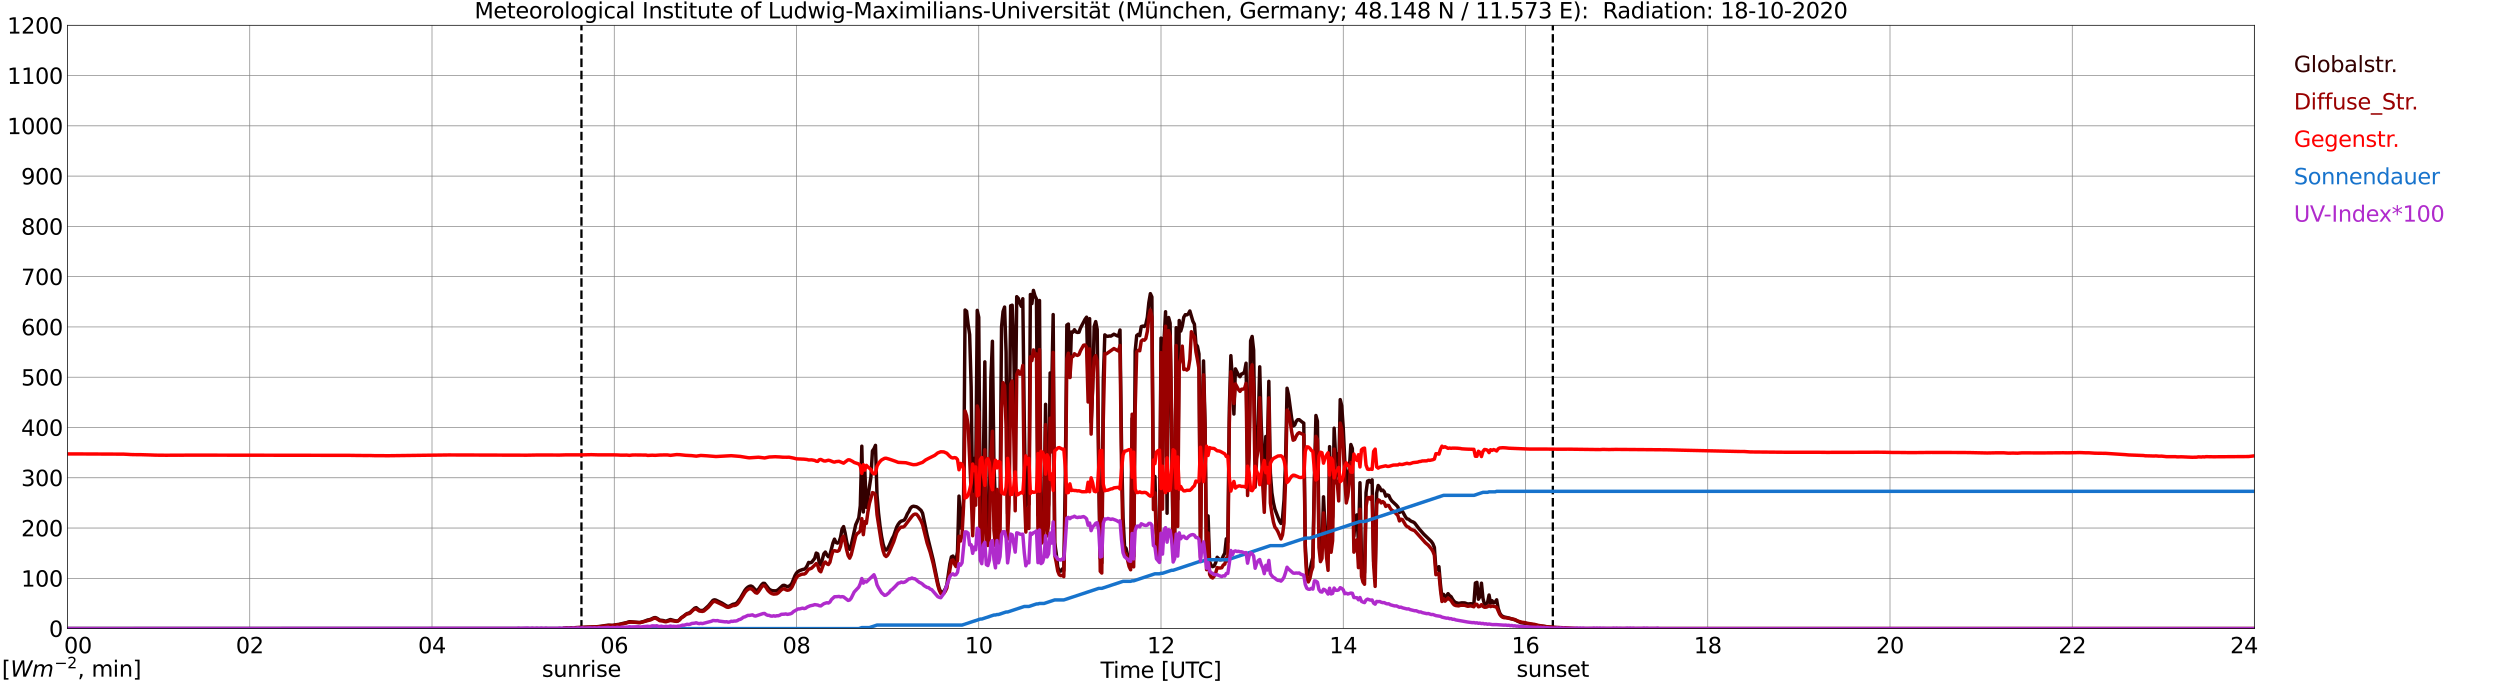 <?xml version="1.0" encoding="utf-8" standalone="no"?>
<!DOCTYPE svg PUBLIC "-//W3C//DTD SVG 1.1//EN"
  "http://www.w3.org/Graphics/SVG/1.1/DTD/svg11.dtd">
<svg xmlns:xlink="http://www.w3.org/1999/xlink" width="1085.4pt" height="296.64pt" viewBox="0 0 1085.4 296.64" xmlns="http://www.w3.org/2000/svg" version="1.1">
 <defs>
  <style type="text/css">*{stroke-linejoin: round; stroke-linecap: butt}</style>
 </defs>
 <g id="figure_1">
  <g id="patch_1">
   <path d="M 0 296.64 
L 1085.4 296.64 
L 1085.4 0 
L 0 0 
z
" style="fill: #ffffff"/>
  </g>
  <g id="axes_1">
   <g id="patch_2">
    <path d="M 29.306 272.909 
L 978.814 272.909 
L 978.814 10.976 
L 29.306 10.976 
z
" style="fill: #ffffff"/>
   </g>
   <g id="patch_3">
    <path d="M 978.814 272.909 
L 978.814 272.909 
L 978.814 10.976 
L 978.814 10.976 
z
" clip-path="url(#p307f317e32)" style="fill: #d3d3d3; opacity: 0.25; stroke: #d3d3d3; stroke-linejoin: miter"/>
   </g>
   <g id="matplotlib.axis_1">
    <g id="xtick_1">
     <g id="line2d_1">
      <path d="M 29.306 272.909 
L 29.306 10.976 
" clip-path="url(#p307f317e32)" style="fill: none; stroke: #808080; stroke-width: 0.3; stroke-linecap: square"/>
     </g>
     <g id="line2d_2"/>
     <g id="text_1">
      <!--    00 -->
      <g transform="translate(18.733 283.627) scale(0.095 -0.095)">
       <defs>
        <path id="DejaVuSans-20" transform="scale(0.016)"/>
        <path id="DejaVuSans-30" d="M 2034 4250 
Q 1547 4250 1301 3770 
Q 1056 3291 1056 2328 
Q 1056 1369 1301 889 
Q 1547 409 2034 409 
Q 2525 409 2770 889 
Q 3016 1369 3016 2328 
Q 3016 3291 2770 3770 
Q 2525 4250 2034 4250 
z
M 2034 4750 
Q 2819 4750 3233 4129 
Q 3647 3509 3647 2328 
Q 3647 1150 3233 529 
Q 2819 -91 2034 -91 
Q 1250 -91 836 529 
Q 422 1150 422 2328 
Q 422 3509 836 4129 
Q 1250 4750 2034 4750 
z
" transform="scale(0.016)"/>
       </defs>
       <use xlink:href="#DejaVuSans-20"/>
       <use xlink:href="#DejaVuSans-20" transform="translate(31.787 0)"/>
       <use xlink:href="#DejaVuSans-20" transform="translate(63.574 0)"/>
       <use xlink:href="#DejaVuSans-30" transform="translate(95.361 0)"/>
       <use xlink:href="#DejaVuSans-30" transform="translate(158.984 0)"/>
      </g>
     </g>
    </g>
    <g id="xtick_2">
     <g id="line2d_3">
      <path d="M 108.431 272.909 
L 108.431 10.976 
" clip-path="url(#p307f317e32)" style="fill: none; stroke: #808080; stroke-width: 0.3; stroke-linecap: square"/>
     </g>
     <g id="line2d_4"/>
     <g id="text_2">
      <!-- 02 -->
      <g transform="translate(102.387 283.627) scale(0.095 -0.095)">
       <defs>
        <path id="DejaVuSans-32" d="M 1228 531 
L 3431 531 
L 3431 0 
L 469 0 
L 469 531 
Q 828 903 1448 1529 
Q 2069 2156 2228 2338 
Q 2531 2678 2651 2914 
Q 2772 3150 2772 3378 
Q 2772 3750 2511 3984 
Q 2250 4219 1831 4219 
Q 1534 4219 1204 4116 
Q 875 4013 500 3803 
L 500 4441 
Q 881 4594 1212 4672 
Q 1544 4750 1819 4750 
Q 2544 4750 2975 4387 
Q 3406 4025 3406 3419 
Q 3406 3131 3298 2873 
Q 3191 2616 2906 2266 
Q 2828 2175 2409 1742 
Q 1991 1309 1228 531 
z
" transform="scale(0.016)"/>
       </defs>
       <use xlink:href="#DejaVuSans-30"/>
       <use xlink:href="#DejaVuSans-32" transform="translate(63.623 0)"/>
      </g>
     </g>
    </g>
    <g id="xtick_3">
     <g id="line2d_5">
      <path d="M 187.557 272.909 
L 187.557 10.976 
" clip-path="url(#p307f317e32)" style="fill: none; stroke: #808080; stroke-width: 0.3; stroke-linecap: square"/>
     </g>
     <g id="line2d_6"/>
     <g id="text_3">
      <!-- 04 -->
      <g transform="translate(181.513 283.627) scale(0.095 -0.095)">
       <defs>
        <path id="DejaVuSans-34" d="M 2419 4116 
L 825 1625 
L 2419 1625 
L 2419 4116 
z
M 2253 4666 
L 3047 4666 
L 3047 1625 
L 3713 1625 
L 3713 1100 
L 3047 1100 
L 3047 0 
L 2419 0 
L 2419 1100 
L 313 1100 
L 313 1709 
L 2253 4666 
z
" transform="scale(0.016)"/>
       </defs>
       <use xlink:href="#DejaVuSans-30"/>
       <use xlink:href="#DejaVuSans-34" transform="translate(63.623 0)"/>
      </g>
     </g>
    </g>
    <g id="xtick_4">
     <g id="line2d_7">
      <path d="M 266.683 272.909 
L 266.683 10.976 
" clip-path="url(#p307f317e32)" style="fill: none; stroke: #808080; stroke-width: 0.3; stroke-linecap: square"/>
     </g>
     <g id="line2d_8"/>
     <g id="text_4">
      <!-- 06 -->
      <g transform="translate(260.638 283.627) scale(0.095 -0.095)">
       <defs>
        <path id="DejaVuSans-36" d="M 2113 2584 
Q 1688 2584 1439 2293 
Q 1191 2003 1191 1497 
Q 1191 994 1439 701 
Q 1688 409 2113 409 
Q 2538 409 2786 701 
Q 3034 994 3034 1497 
Q 3034 2003 2786 2293 
Q 2538 2584 2113 2584 
z
M 3366 4563 
L 3366 3988 
Q 3128 4100 2886 4159 
Q 2644 4219 2406 4219 
Q 1781 4219 1451 3797 
Q 1122 3375 1075 2522 
Q 1259 2794 1537 2939 
Q 1816 3084 2150 3084 
Q 2853 3084 3261 2657 
Q 3669 2231 3669 1497 
Q 3669 778 3244 343 
Q 2819 -91 2113 -91 
Q 1303 -91 875 529 
Q 447 1150 447 2328 
Q 447 3434 972 4092 
Q 1497 4750 2381 4750 
Q 2619 4750 2861 4703 
Q 3103 4656 3366 4563 
z
" transform="scale(0.016)"/>
       </defs>
       <use xlink:href="#DejaVuSans-30"/>
       <use xlink:href="#DejaVuSans-36" transform="translate(63.623 0)"/>
      </g>
     </g>
    </g>
    <g id="xtick_5">
     <g id="line2d_9">
      <path d="M 345.808 272.909 
L 345.808 10.976 
" clip-path="url(#p307f317e32)" style="fill: none; stroke: #808080; stroke-width: 0.3; stroke-linecap: square"/>
     </g>
     <g id="line2d_10"/>
     <g id="text_5">
      <!-- 08 -->
      <g transform="translate(339.764 283.627) scale(0.095 -0.095)">
       <defs>
        <path id="DejaVuSans-38" d="M 2034 2216 
Q 1584 2216 1326 1975 
Q 1069 1734 1069 1313 
Q 1069 891 1326 650 
Q 1584 409 2034 409 
Q 2484 409 2743 651 
Q 3003 894 3003 1313 
Q 3003 1734 2745 1975 
Q 2488 2216 2034 2216 
z
M 1403 2484 
Q 997 2584 770 2862 
Q 544 3141 544 3541 
Q 544 4100 942 4425 
Q 1341 4750 2034 4750 
Q 2731 4750 3128 4425 
Q 3525 4100 3525 3541 
Q 3525 3141 3298 2862 
Q 3072 2584 2669 2484 
Q 3125 2378 3379 2068 
Q 3634 1759 3634 1313 
Q 3634 634 3220 271 
Q 2806 -91 2034 -91 
Q 1263 -91 848 271 
Q 434 634 434 1313 
Q 434 1759 690 2068 
Q 947 2378 1403 2484 
z
M 1172 3481 
Q 1172 3119 1398 2916 
Q 1625 2713 2034 2713 
Q 2441 2713 2670 2916 
Q 2900 3119 2900 3481 
Q 2900 3844 2670 4047 
Q 2441 4250 2034 4250 
Q 1625 4250 1398 4047 
Q 1172 3844 1172 3481 
z
" transform="scale(0.016)"/>
       </defs>
       <use xlink:href="#DejaVuSans-30"/>
       <use xlink:href="#DejaVuSans-38" transform="translate(63.623 0)"/>
      </g>
     </g>
    </g>
    <g id="xtick_6">
     <g id="line2d_11">
      <path d="M 424.934 272.909 
L 424.934 10.976 
" clip-path="url(#p307f317e32)" style="fill: none; stroke: #808080; stroke-width: 0.3; stroke-linecap: square"/>
     </g>
     <g id="line2d_12"/>
     <g id="text_6">
      <!-- 10 -->
      <g transform="translate(418.89 283.627) scale(0.095 -0.095)">
       <defs>
        <path id="DejaVuSans-31" d="M 794 531 
L 1825 531 
L 1825 4091 
L 703 3866 
L 703 4441 
L 1819 4666 
L 2450 4666 
L 2450 531 
L 3481 531 
L 3481 0 
L 794 0 
L 794 531 
z
" transform="scale(0.016)"/>
       </defs>
       <use xlink:href="#DejaVuSans-31"/>
       <use xlink:href="#DejaVuSans-30" transform="translate(63.623 0)"/>
      </g>
     </g>
    </g>
    <g id="xtick_7">
     <g id="line2d_13">
      <path d="M 504.06 272.909 
L 504.06 10.976 
" clip-path="url(#p307f317e32)" style="fill: none; stroke: #808080; stroke-width: 0.3; stroke-linecap: square"/>
     </g>
     <g id="line2d_14"/>
     <g id="text_7">
      <!-- 12 -->
      <g transform="translate(498.015 283.627) scale(0.095 -0.095)">
       <use xlink:href="#DejaVuSans-31"/>
       <use xlink:href="#DejaVuSans-32" transform="translate(63.623 0)"/>
      </g>
     </g>
    </g>
    <g id="xtick_8">
     <g id="line2d_15">
      <path d="M 583.185 272.909 
L 583.185 10.976 
" clip-path="url(#p307f317e32)" style="fill: none; stroke: #808080; stroke-width: 0.3; stroke-linecap: square"/>
     </g>
     <g id="line2d_16"/>
     <g id="text_8">
      <!-- 14 -->
      <g transform="translate(577.141 283.627) scale(0.095 -0.095)">
       <use xlink:href="#DejaVuSans-31"/>
       <use xlink:href="#DejaVuSans-34" transform="translate(63.623 0)"/>
      </g>
     </g>
    </g>
    <g id="xtick_9">
     <g id="line2d_17">
      <path d="M 662.311 272.909 
L 662.311 10.976 
" clip-path="url(#p307f317e32)" style="fill: none; stroke: #808080; stroke-width: 0.3; stroke-linecap: square"/>
     </g>
     <g id="line2d_18"/>
     <g id="text_9">
      <!-- 16 -->
      <g transform="translate(656.267 283.627) scale(0.095 -0.095)">
       <use xlink:href="#DejaVuSans-31"/>
       <use xlink:href="#DejaVuSans-36" transform="translate(63.623 0)"/>
      </g>
     </g>
    </g>
    <g id="xtick_10">
     <g id="line2d_19">
      <path d="M 741.437 272.909 
L 741.437 10.976 
" clip-path="url(#p307f317e32)" style="fill: none; stroke: #808080; stroke-width: 0.3; stroke-linecap: square"/>
     </g>
     <g id="line2d_20"/>
     <g id="text_10">
      <!-- 18 -->
      <g transform="translate(735.392 283.627) scale(0.095 -0.095)">
       <use xlink:href="#DejaVuSans-31"/>
       <use xlink:href="#DejaVuSans-38" transform="translate(63.623 0)"/>
      </g>
     </g>
    </g>
    <g id="xtick_11">
     <g id="line2d_21">
      <path d="M 820.562 272.909 
L 820.562 10.976 
" clip-path="url(#p307f317e32)" style="fill: none; stroke: #808080; stroke-width: 0.3; stroke-linecap: square"/>
     </g>
     <g id="line2d_22"/>
     <g id="text_11">
      <!-- 20 -->
      <g transform="translate(814.518 283.627) scale(0.095 -0.095)">
       <use xlink:href="#DejaVuSans-32"/>
       <use xlink:href="#DejaVuSans-30" transform="translate(63.623 0)"/>
      </g>
     </g>
    </g>
    <g id="xtick_12">
     <g id="line2d_23">
      <path d="M 899.688 272.909 
L 899.688 10.976 
" clip-path="url(#p307f317e32)" style="fill: none; stroke: #808080; stroke-width: 0.3; stroke-linecap: square"/>
     </g>
     <g id="line2d_24"/>
     <g id="text_12">
      <!-- 22 -->
      <g transform="translate(893.644 283.627) scale(0.095 -0.095)">
       <use xlink:href="#DejaVuSans-32"/>
       <use xlink:href="#DejaVuSans-32" transform="translate(63.623 0)"/>
      </g>
     </g>
    </g>
    <g id="xtick_13">
     <g id="line2d_25">
      <path d="M 978.814 272.909 
L 978.814 10.976 
" clip-path="url(#p307f317e32)" style="fill: none; stroke: #808080; stroke-width: 0.3; stroke-linecap: square"/>
     </g>
     <g id="line2d_26"/>
     <g id="text_13">
      <!-- 24    -->
      <g transform="translate(968.241 283.627) scale(0.095 -0.095)">
       <use xlink:href="#DejaVuSans-32"/>
       <use xlink:href="#DejaVuSans-34" transform="translate(63.623 0)"/>
       <use xlink:href="#DejaVuSans-20" transform="translate(127.246 0)"/>
       <use xlink:href="#DejaVuSans-20" transform="translate(159.033 0)"/>
       <use xlink:href="#DejaVuSans-20" transform="translate(190.82 0)"/>
      </g>
     </g>
    </g>
    <g id="text_14">
     <!-- Time [UTC] -->
     <g transform="translate(477.806 294.322) scale(0.095 -0.095)">
      <defs>
       <path id="DejaVuSans-54" d="M -19 4666 
L 3928 4666 
L 3928 4134 
L 2272 4134 
L 2272 0 
L 1638 0 
L 1638 4134 
L -19 4134 
L -19 4666 
z
" transform="scale(0.016)"/>
       <path id="DejaVuSans-69" d="M 603 3500 
L 1178 3500 
L 1178 0 
L 603 0 
L 603 3500 
z
M 603 4863 
L 1178 4863 
L 1178 4134 
L 603 4134 
L 603 4863 
z
" transform="scale(0.016)"/>
       <path id="DejaVuSans-6d" d="M 3328 2828 
Q 3544 3216 3844 3400 
Q 4144 3584 4550 3584 
Q 5097 3584 5394 3201 
Q 5691 2819 5691 2113 
L 5691 0 
L 5113 0 
L 5113 2094 
Q 5113 2597 4934 2840 
Q 4756 3084 4391 3084 
Q 3944 3084 3684 2787 
Q 3425 2491 3425 1978 
L 3425 0 
L 2847 0 
L 2847 2094 
Q 2847 2600 2669 2842 
Q 2491 3084 2119 3084 
Q 1678 3084 1418 2786 
Q 1159 2488 1159 1978 
L 1159 0 
L 581 0 
L 581 3500 
L 1159 3500 
L 1159 2956 
Q 1356 3278 1631 3431 
Q 1906 3584 2284 3584 
Q 2666 3584 2933 3390 
Q 3200 3197 3328 2828 
z
" transform="scale(0.016)"/>
       <path id="DejaVuSans-65" d="M 3597 1894 
L 3597 1613 
L 953 1613 
Q 991 1019 1311 708 
Q 1631 397 2203 397 
Q 2534 397 2845 478 
Q 3156 559 3463 722 
L 3463 178 
Q 3153 47 2828 -22 
Q 2503 -91 2169 -91 
Q 1331 -91 842 396 
Q 353 884 353 1716 
Q 353 2575 817 3079 
Q 1281 3584 2069 3584 
Q 2775 3584 3186 3129 
Q 3597 2675 3597 1894 
z
M 3022 2063 
Q 3016 2534 2758 2815 
Q 2500 3097 2075 3097 
Q 1594 3097 1305 2825 
Q 1016 2553 972 2059 
L 3022 2063 
z
" transform="scale(0.016)"/>
       <path id="DejaVuSans-5b" d="M 550 4863 
L 1875 4863 
L 1875 4416 
L 1125 4416 
L 1125 -397 
L 1875 -397 
L 1875 -844 
L 550 -844 
L 550 4863 
z
" transform="scale(0.016)"/>
       <path id="DejaVuSans-55" d="M 556 4666 
L 1191 4666 
L 1191 1831 
Q 1191 1081 1462 751 
Q 1734 422 2344 422 
Q 2950 422 3222 751 
Q 3494 1081 3494 1831 
L 3494 4666 
L 4128 4666 
L 4128 1753 
Q 4128 841 3676 375 
Q 3225 -91 2344 -91 
Q 1459 -91 1007 375 
Q 556 841 556 1753 
L 556 4666 
z
" transform="scale(0.016)"/>
       <path id="DejaVuSans-43" d="M 4122 4306 
L 4122 3641 
Q 3803 3938 3442 4084 
Q 3081 4231 2675 4231 
Q 1875 4231 1450 3742 
Q 1025 3253 1025 2328 
Q 1025 1406 1450 917 
Q 1875 428 2675 428 
Q 3081 428 3442 575 
Q 3803 722 4122 1019 
L 4122 359 
Q 3791 134 3420 21 
Q 3050 -91 2638 -91 
Q 1578 -91 968 557 
Q 359 1206 359 2328 
Q 359 3453 968 4101 
Q 1578 4750 2638 4750 
Q 3056 4750 3426 4639 
Q 3797 4528 4122 4306 
z
" transform="scale(0.016)"/>
       <path id="DejaVuSans-5d" d="M 1947 4863 
L 1947 -844 
L 622 -844 
L 622 -397 
L 1369 -397 
L 1369 4416 
L 622 4416 
L 622 4863 
L 1947 4863 
z
" transform="scale(0.016)"/>
      </defs>
      <use xlink:href="#DejaVuSans-54"/>
      <use xlink:href="#DejaVuSans-69" transform="translate(57.959 0)"/>
      <use xlink:href="#DejaVuSans-6d" transform="translate(85.742 0)"/>
      <use xlink:href="#DejaVuSans-65" transform="translate(183.154 0)"/>
      <use xlink:href="#DejaVuSans-20" transform="translate(244.678 0)"/>
      <use xlink:href="#DejaVuSans-5b" transform="translate(276.465 0)"/>
      <use xlink:href="#DejaVuSans-55" transform="translate(315.479 0)"/>
      <use xlink:href="#DejaVuSans-54" transform="translate(388.672 0)"/>
      <use xlink:href="#DejaVuSans-43" transform="translate(443.881 0)"/>
      <use xlink:href="#DejaVuSans-5d" transform="translate(513.705 0)"/>
     </g>
    </g>
   </g>
   <g id="matplotlib.axis_2">
    <g id="ytick_1">
     <g id="line2d_27">
      <path d="M 29.306 272.909 
L 978.814 272.909 
" clip-path="url(#p307f317e32)" style="fill: none; stroke: #808080; stroke-width: 0.3; stroke-linecap: square"/>
     </g>
     <g id="line2d_28"/>
     <g id="text_15">
      <!-- 0 -->
      <g transform="translate(21.261 276.518) scale(0.095 -0.095)">
       <use xlink:href="#DejaVuSans-30"/>
      </g>
     </g>
    </g>
    <g id="ytick_2">
     <g id="line2d_29">
      <path d="M 29.306 251.081 
L 978.814 251.081 
" clip-path="url(#p307f317e32)" style="fill: none; stroke: #808080; stroke-width: 0.3; stroke-linecap: square"/>
     </g>
     <g id="line2d_30"/>
     <g id="text_16">
      <!-- 100 -->
      <g transform="translate(9.173 254.69) scale(0.095 -0.095)">
       <use xlink:href="#DejaVuSans-31"/>
       <use xlink:href="#DejaVuSans-30" transform="translate(63.623 0)"/>
       <use xlink:href="#DejaVuSans-30" transform="translate(127.246 0)"/>
      </g>
     </g>
    </g>
    <g id="ytick_3">
     <g id="line2d_31">
      <path d="M 29.306 229.253 
L 978.814 229.253 
" clip-path="url(#p307f317e32)" style="fill: none; stroke: #808080; stroke-width: 0.3; stroke-linecap: square"/>
     </g>
     <g id="line2d_32"/>
     <g id="text_17">
      <!-- 200 -->
      <g transform="translate(9.173 232.863) scale(0.095 -0.095)">
       <use xlink:href="#DejaVuSans-32"/>
       <use xlink:href="#DejaVuSans-30" transform="translate(63.623 0)"/>
       <use xlink:href="#DejaVuSans-30" transform="translate(127.246 0)"/>
      </g>
     </g>
    </g>
    <g id="ytick_4">
     <g id="line2d_33">
      <path d="M 29.306 207.426 
L 978.814 207.426 
" clip-path="url(#p307f317e32)" style="fill: none; stroke: #808080; stroke-width: 0.3; stroke-linecap: square"/>
     </g>
     <g id="line2d_34"/>
     <g id="text_18">
      <!-- 300 -->
      <g transform="translate(9.173 211.035) scale(0.095 -0.095)">
       <defs>
        <path id="DejaVuSans-33" d="M 2597 2516 
Q 3050 2419 3304 2112 
Q 3559 1806 3559 1356 
Q 3559 666 3084 287 
Q 2609 -91 1734 -91 
Q 1441 -91 1130 -33 
Q 819 25 488 141 
L 488 750 
Q 750 597 1062 519 
Q 1375 441 1716 441 
Q 2309 441 2620 675 
Q 2931 909 2931 1356 
Q 2931 1769 2642 2001 
Q 2353 2234 1838 2234 
L 1294 2234 
L 1294 2753 
L 1863 2753 
Q 2328 2753 2575 2939 
Q 2822 3125 2822 3475 
Q 2822 3834 2567 4026 
Q 2313 4219 1838 4219 
Q 1578 4219 1281 4162 
Q 984 4106 628 3988 
L 628 4550 
Q 988 4650 1302 4700 
Q 1616 4750 1894 4750 
Q 2613 4750 3031 4423 
Q 3450 4097 3450 3541 
Q 3450 3153 3228 2886 
Q 3006 2619 2597 2516 
z
" transform="scale(0.016)"/>
       </defs>
       <use xlink:href="#DejaVuSans-33"/>
       <use xlink:href="#DejaVuSans-30" transform="translate(63.623 0)"/>
       <use xlink:href="#DejaVuSans-30" transform="translate(127.246 0)"/>
      </g>
     </g>
    </g>
    <g id="ytick_5">
     <g id="line2d_35">
      <path d="M 29.306 185.598 
L 978.814 185.598 
" clip-path="url(#p307f317e32)" style="fill: none; stroke: #808080; stroke-width: 0.3; stroke-linecap: square"/>
     </g>
     <g id="line2d_36"/>
     <g id="text_19">
      <!-- 400 -->
      <g transform="translate(9.173 189.207) scale(0.095 -0.095)">
       <use xlink:href="#DejaVuSans-34"/>
       <use xlink:href="#DejaVuSans-30" transform="translate(63.623 0)"/>
       <use xlink:href="#DejaVuSans-30" transform="translate(127.246 0)"/>
      </g>
     </g>
    </g>
    <g id="ytick_6">
     <g id="line2d_37">
      <path d="M 29.306 163.77 
L 978.814 163.77 
" clip-path="url(#p307f317e32)" style="fill: none; stroke: #808080; stroke-width: 0.3; stroke-linecap: square"/>
     </g>
     <g id="line2d_38"/>
     <g id="text_20">
      <!-- 500 -->
      <g transform="translate(9.173 167.379) scale(0.095 -0.095)">
       <defs>
        <path id="DejaVuSans-35" d="M 691 4666 
L 3169 4666 
L 3169 4134 
L 1269 4134 
L 1269 2991 
Q 1406 3038 1543 3061 
Q 1681 3084 1819 3084 
Q 2600 3084 3056 2656 
Q 3513 2228 3513 1497 
Q 3513 744 3044 326 
Q 2575 -91 1722 -91 
Q 1428 -91 1123 -41 
Q 819 9 494 109 
L 494 744 
Q 775 591 1075 516 
Q 1375 441 1709 441 
Q 2250 441 2565 725 
Q 2881 1009 2881 1497 
Q 2881 1984 2565 2268 
Q 2250 2553 1709 2553 
Q 1456 2553 1204 2497 
Q 953 2441 691 2322 
L 691 4666 
z
" transform="scale(0.016)"/>
       </defs>
       <use xlink:href="#DejaVuSans-35"/>
       <use xlink:href="#DejaVuSans-30" transform="translate(63.623 0)"/>
       <use xlink:href="#DejaVuSans-30" transform="translate(127.246 0)"/>
      </g>
     </g>
    </g>
    <g id="ytick_7">
     <g id="line2d_39">
      <path d="M 29.306 141.942 
L 978.814 141.942 
" clip-path="url(#p307f317e32)" style="fill: none; stroke: #808080; stroke-width: 0.3; stroke-linecap: square"/>
     </g>
     <g id="line2d_40"/>
     <g id="text_21">
      <!-- 600 -->
      <g transform="translate(9.173 145.551) scale(0.095 -0.095)">
       <use xlink:href="#DejaVuSans-36"/>
       <use xlink:href="#DejaVuSans-30" transform="translate(63.623 0)"/>
       <use xlink:href="#DejaVuSans-30" transform="translate(127.246 0)"/>
      </g>
     </g>
    </g>
    <g id="ytick_8">
     <g id="line2d_41">
      <path d="M 29.306 120.114 
L 978.814 120.114 
" clip-path="url(#p307f317e32)" style="fill: none; stroke: #808080; stroke-width: 0.3; stroke-linecap: square"/>
     </g>
     <g id="line2d_42"/>
     <g id="text_22">
      <!-- 700 -->
      <g transform="translate(9.173 123.724) scale(0.095 -0.095)">
       <defs>
        <path id="DejaVuSans-37" d="M 525 4666 
L 3525 4666 
L 3525 4397 
L 1831 0 
L 1172 0 
L 2766 4134 
L 525 4134 
L 525 4666 
z
" transform="scale(0.016)"/>
       </defs>
       <use xlink:href="#DejaVuSans-37"/>
       <use xlink:href="#DejaVuSans-30" transform="translate(63.623 0)"/>
       <use xlink:href="#DejaVuSans-30" transform="translate(127.246 0)"/>
      </g>
     </g>
    </g>
    <g id="ytick_9">
     <g id="line2d_43">
      <path d="M 29.306 98.287 
L 978.814 98.287 
" clip-path="url(#p307f317e32)" style="fill: none; stroke: #808080; stroke-width: 0.3; stroke-linecap: square"/>
     </g>
     <g id="line2d_44"/>
     <g id="text_23">
      <!-- 800 -->
      <g transform="translate(9.173 101.896) scale(0.095 -0.095)">
       <use xlink:href="#DejaVuSans-38"/>
       <use xlink:href="#DejaVuSans-30" transform="translate(63.623 0)"/>
       <use xlink:href="#DejaVuSans-30" transform="translate(127.246 0)"/>
      </g>
     </g>
    </g>
    <g id="ytick_10">
     <g id="line2d_45">
      <path d="M 29.306 76.459 
L 978.814 76.459 
" clip-path="url(#p307f317e32)" style="fill: none; stroke: #808080; stroke-width: 0.3; stroke-linecap: square"/>
     </g>
     <g id="line2d_46"/>
     <g id="text_24">
      <!-- 900 -->
      <g transform="translate(9.173 80.068) scale(0.095 -0.095)">
       <defs>
        <path id="DejaVuSans-39" d="M 703 97 
L 703 672 
Q 941 559 1184 500 
Q 1428 441 1663 441 
Q 2288 441 2617 861 
Q 2947 1281 2994 2138 
Q 2813 1869 2534 1725 
Q 2256 1581 1919 1581 
Q 1219 1581 811 2004 
Q 403 2428 403 3163 
Q 403 3881 828 4315 
Q 1253 4750 1959 4750 
Q 2769 4750 3195 4129 
Q 3622 3509 3622 2328 
Q 3622 1225 3098 567 
Q 2575 -91 1691 -91 
Q 1453 -91 1209 -44 
Q 966 3 703 97 
z
M 1959 2075 
Q 2384 2075 2632 2365 
Q 2881 2656 2881 3163 
Q 2881 3666 2632 3958 
Q 2384 4250 1959 4250 
Q 1534 4250 1286 3958 
Q 1038 3666 1038 3163 
Q 1038 2656 1286 2365 
Q 1534 2075 1959 2075 
z
" transform="scale(0.016)"/>
       </defs>
       <use xlink:href="#DejaVuSans-39"/>
       <use xlink:href="#DejaVuSans-30" transform="translate(63.623 0)"/>
       <use xlink:href="#DejaVuSans-30" transform="translate(127.246 0)"/>
      </g>
     </g>
    </g>
    <g id="ytick_11">
     <g id="line2d_47">
      <path d="M 29.306 54.631 
L 978.814 54.631 
" clip-path="url(#p307f317e32)" style="fill: none; stroke: #808080; stroke-width: 0.3; stroke-linecap: square"/>
     </g>
     <g id="line2d_48"/>
     <g id="text_25">
      <!-- 1000 -->
      <g transform="translate(3.128 58.24) scale(0.095 -0.095)">
       <use xlink:href="#DejaVuSans-31"/>
       <use xlink:href="#DejaVuSans-30" transform="translate(63.623 0)"/>
       <use xlink:href="#DejaVuSans-30" transform="translate(127.246 0)"/>
       <use xlink:href="#DejaVuSans-30" transform="translate(190.869 0)"/>
      </g>
     </g>
    </g>
    <g id="ytick_12">
     <g id="line2d_49">
      <path d="M 29.306 32.803 
L 978.814 32.803 
" clip-path="url(#p307f317e32)" style="fill: none; stroke: #808080; stroke-width: 0.3; stroke-linecap: square"/>
     </g>
     <g id="line2d_50"/>
     <g id="text_26">
      <!-- 1100 -->
      <g transform="translate(3.128 36.413) scale(0.095 -0.095)">
       <use xlink:href="#DejaVuSans-31"/>
       <use xlink:href="#DejaVuSans-31" transform="translate(63.623 0)"/>
       <use xlink:href="#DejaVuSans-30" transform="translate(127.246 0)"/>
       <use xlink:href="#DejaVuSans-30" transform="translate(190.869 0)"/>
      </g>
     </g>
    </g>
    <g id="ytick_13">
     <g id="line2d_51">
      <path d="M 29.306 10.976 
L 978.814 10.976 
" clip-path="url(#p307f317e32)" style="fill: none; stroke: #808080; stroke-width: 0.3; stroke-linecap: square"/>
     </g>
     <g id="line2d_52"/>
     <g id="text_27">
      <!-- 1200 -->
      <g transform="translate(3.128 14.585) scale(0.095 -0.095)">
       <use xlink:href="#DejaVuSans-31"/>
       <use xlink:href="#DejaVuSans-32" transform="translate(63.623 0)"/>
       <use xlink:href="#DejaVuSans-30" transform="translate(127.246 0)"/>
       <use xlink:href="#DejaVuSans-30" transform="translate(190.869 0)"/>
      </g>
     </g>
    </g>
   </g>
   <g id="line2d_53">
    <path d="M 252.44 272.909 
L 252.44 10.976 
" clip-path="url(#p307f317e32)" style="fill: none; stroke-dasharray: 3.7,1.6; stroke-dashoffset: 0; stroke: #000000"/>
   </g>
   <g id="line2d_54">
    <path d="M 674.18 272.909 
L 674.18 10.976 
" clip-path="url(#p307f317e32)" style="fill: none; stroke-dasharray: 3.7,1.6; stroke-dashoffset: 0; stroke: #000000"/>
   </g>
   <g id="line2d_55">
    <path d="M 29.306 272.909 
L 244.264 272.909 
L 244.923 272.756 
L 254.814 272.317 
L 257.451 272.232 
L 260.748 271.961 
L 262.726 271.608 
L 264.045 271.438 
L 266.023 271.523 
L 268.002 271.152 
L 268.661 271.101 
L 270.639 270.61 
L 271.958 270.342 
L 273.277 269.918 
L 277.233 270.257 
L 277.892 270.257 
L 279.87 269.7 
L 281.189 269.159 
L 281.849 269.076 
L 282.508 268.873 
L 283.827 268.231 
L 284.486 268.113 
L 285.145 268.366 
L 286.464 269.244 
L 287.783 269.379 
L 289.102 269.718 
L 290.42 269.209 
L 291.08 268.973 
L 293.058 269.515 
L 293.717 269.598 
L 294.377 269.53 
L 295.036 269.041 
L 295.696 268.281 
L 298.333 266.356 
L 298.992 266.223 
L 299.652 265.85 
L 301.63 264.027 
L 302.289 263.824 
L 303.608 264.905 
L 304.267 265.04 
L 304.927 265.04 
L 305.586 264.822 
L 307.564 263.014 
L 309.543 260.635 
L 310.202 260.397 
L 310.861 260.567 
L 313.499 261.866 
L 315.477 263.099 
L 316.136 263.302 
L 316.796 263.117 
L 318.114 262.39 
L 319.433 262.087 
L 320.093 261.545 
L 321.411 259.755 
L 323.39 256.313 
L 324.049 255.486 
L 324.708 254.912 
L 325.368 254.556 
L 326.027 254.405 
L 326.686 254.726 
L 328.005 256.16 
L 328.665 256.381 
L 329.324 255.807 
L 330.643 253.882 
L 331.302 253.257 
L 331.961 253.29 
L 333.94 255.807 
L 334.599 256.195 
L 335.258 256.448 
L 336.577 256.531 
L 337.236 256.414 
L 337.896 255.992 
L 339.874 254.17 
L 340.533 254.117 
L 341.852 254.744 
L 342.512 254.506 
L 343.171 254.085 
L 343.83 253.207 
L 345.149 249.915 
L 345.808 248.767 
L 346.468 248.158 
L 347.127 247.754 
L 348.446 247.263 
L 349.105 247.145 
L 349.765 246.707 
L 350.424 245.661 
L 351.083 244.192 
L 351.743 244.343 
L 352.402 244.107 
L 353.721 242.402 
L 354.38 240.124 
L 355.04 240.477 
L 355.699 244.596 
L 356.359 245.273 
L 357.677 240.462 
L 358.337 239.685 
L 358.996 240.916 
L 359.655 241.728 
L 360.315 240.916 
L 361.634 235.734 
L 362.293 234.079 
L 362.952 235.531 
L 363.612 235.802 
L 364.271 235.328 
L 364.93 233.302 
L 365.59 229.675 
L 366.249 228.627 
L 366.909 231.379 
L 367.568 235.042 
L 368.227 237.777 
L 368.887 238.486 
L 369.546 236.729 
L 371.524 227.8 
L 372.843 224.846 
L 373.502 219.562 
L 374.162 193.716 
L 374.821 222.279 
L 375.481 204.538 
L 376.14 220.271 
L 378.118 207.087 
L 378.777 195.776 
L 379.437 194.846 
L 380.096 193.362 
L 380.756 214.801 
L 381.415 222.65 
L 382.074 228.391 
L 382.734 232.848 
L 383.393 236.173 
L 384.053 238.334 
L 384.712 238.84 
L 385.371 238.198 
L 386.031 236.95 
L 387.349 233.861 
L 388.009 232.628 
L 389.328 228.795 
L 389.987 227.597 
L 390.646 226.737 
L 391.306 226.23 
L 391.965 226.062 
L 392.624 225.756 
L 393.284 224.643 
L 393.943 223.089 
L 394.603 222.061 
L 395.262 220.66 
L 395.921 220 
L 396.581 219.78 
L 397.899 220.035 
L 398.559 220.439 
L 399.878 221.587 
L 400.537 222.803 
L 402.515 232.357 
L 405.153 243.094 
L 407.131 252.969 
L 407.79 255.536 
L 408.45 256.937 
L 409.109 257.208 
L 409.768 256.702 
L 410.428 255.621 
L 411.087 253.949 
L 412.406 244.699 
L 413.065 241.778 
L 413.725 241.422 
L 414.384 242.791 
L 415.043 243.28 
L 415.703 239.617 
L 416.362 215.393 
L 417.022 229.236 
L 417.681 226.045 
L 418.34 217.047 
L 419 134.597 
L 419.659 135.136 
L 420.318 140.844 
L 420.978 145.267 
L 421.637 168.005 
L 422.297 219.73 
L 422.956 199.033 
L 423.615 207.541 
L 424.275 134.75 
L 424.934 137.753 
L 425.593 227.631 
L 426.253 233.455 
L 426.912 201.835 
L 427.572 157.099 
L 428.231 225.927 
L 428.89 229.1 
L 429.55 221.976 
L 430.209 164.342 
L 430.869 148.17 
L 431.528 200.925 
L 432.187 219.78 
L 432.847 216.27 
L 433.506 219.715 
L 434.165 220.422 
L 434.825 141.925 
L 435.484 135.239 
L 436.144 133.314 
L 436.803 152.88 
L 437.462 222.971 
L 438.122 195.505 
L 438.781 132.757 
L 439.44 132.504 
L 440.1 150.213 
L 440.759 189.326 
L 441.419 128.806 
L 442.078 129.498 
L 442.737 131.491 
L 443.397 132.993 
L 444.056 129.701 
L 444.716 183.605 
L 445.375 223.292 
L 446.034 198.832 
L 446.694 218.92 
L 447.353 127.861 
L 448.012 131.795 
L 448.672 126.089 
L 449.331 128.435 
L 449.991 129.804 
L 450.65 223.663 
L 451.309 130.461 
L 451.969 231.362 
L 452.628 230.838 
L 453.287 221.823 
L 453.947 175.535 
L 454.606 224.929 
L 455.266 218.937 
L 455.925 161.928 
L 456.584 170.521 
L 457.244 136.573 
L 457.903 235.516 
L 458.563 240.191 
L 459.222 246.133 
L 459.881 248.008 
L 460.541 247.955 
L 461.2 247.028 
L 461.859 247.702 
L 462.519 206.074 
L 463.178 141.13 
L 463.838 140.692 
L 464.497 163.818 
L 465.156 144.136 
L 465.816 144.236 
L 466.475 143.156 
L 467.134 144.101 
L 467.794 144.337 
L 468.453 144.254 
L 469.113 142.379 
L 471.091 138.616 
L 471.75 137.703 
L 472.409 166.082 
L 473.069 138.345 
L 473.728 183.216 
L 474.388 168.731 
L 475.047 141.789 
L 475.706 139.628 
L 476.366 143.021 
L 477.025 207.22 
L 477.685 242.302 
L 478.344 244.428 
L 479.003 165.101 
L 479.663 145.384 
L 480.322 145.924 
L 480.981 146.026 
L 481.641 145.873 
L 482.3 145.941 
L 483.619 145.099 
L 484.938 145.738 
L 485.597 145.959 
L 486.256 143.274 
L 486.916 192.991 
L 487.575 224.711 
L 488.235 237.271 
L 488.894 238.098 
L 490.213 243.922 
L 490.872 244.969 
L 491.532 181.73 
L 492.191 241.575 
L 492.85 152.406 
L 493.51 145.688 
L 494.169 145.149 
L 494.828 145.723 
L 495.488 141.789 
L 496.147 141.569 
L 496.807 141.755 
L 497.466 140.827 
L 498.125 137.736 
L 498.785 131.356 
L 499.444 127.49 
L 500.103 128.924 
L 500.763 215.847 
L 501.422 206.867 
L 502.082 231.362 
L 502.741 236.408 
L 503.4 239.853 
L 504.06 146.786 
L 504.719 198.511 
L 505.379 147.916 
L 506.038 135.339 
L 506.697 222.836 
L 507.357 137.856 
L 508.016 140.303 
L 509.335 236.022 
L 509.994 232.46 
L 510.654 142.278 
L 511.313 216.794 
L 511.972 139.155 
L 512.632 143.73 
L 513.291 141.501 
L 513.95 137.721 
L 514.61 136.623 
L 515.269 136.708 
L 515.929 136.269 
L 516.588 135.018 
L 517.907 139.493 
L 518.566 140.759 
L 519.226 149.368 
L 519.885 150.363 
L 520.544 153.69 
L 521.204 235.531 
L 521.863 182.963 
L 522.522 156.696 
L 523.182 184.247 
L 523.841 242.723 
L 524.501 223.984 
L 525.16 243.871 
L 525.819 245.356 
L 526.479 246.015 
L 527.138 245.729 
L 527.797 244.293 
L 528.457 241.946 
L 529.116 242.638 
L 529.776 243.062 
L 530.435 242.941 
L 531.094 241.407 
L 531.754 240.156 
L 532.413 233.944 
L 533.073 235.295 
L 533.732 177.037 
L 534.391 154.417 
L 535.051 164.898 
L 535.71 179.754 
L 536.369 160.155 
L 537.688 162.823 
L 538.348 163.55 
L 539.007 162.366 
L 539.666 162.181 
L 540.326 161.371 
L 540.985 157.691 
L 541.644 205.112 
L 542.304 193.886 
L 542.963 147.934 
L 543.623 146.076 
L 544.282 152.086 
L 544.941 199.777 
L 545.601 191.269 
L 546.26 184.6 
L 546.919 159.26 
L 547.579 184.668 
L 548.898 213.197 
L 549.557 189.514 
L 550.216 196.3 
L 550.876 165.558 
L 551.535 205.38 
L 552.195 213.906 
L 552.854 218.178 
L 553.513 221.064 
L 554.832 224.558 
L 555.491 226.18 
L 556.151 227.276 
L 556.81 225.032 
L 557.47 217.08 
L 558.129 200.366 
L 558.788 168.563 
L 559.448 171.552 
L 560.766 181.459 
L 561.426 184.939 
L 562.085 184.565 
L 562.745 182.946 
L 563.404 182.236 
L 564.063 182.204 
L 565.382 183.267 
L 566.042 183.705 
L 566.701 236.782 
L 567.36 247.89 
L 568.02 249.509 
L 568.679 247.905 
L 569.338 244.513 
L 569.998 241.946 
L 570.657 207.762 
L 571.317 180.396 
L 571.976 182.845 
L 572.635 229.489 
L 573.295 239.043 
L 573.954 238.115 
L 574.613 215.696 
L 575.273 228.863 
L 576.592 240.951 
L 577.251 193.919 
L 577.91 228.594 
L 578.57 224.305 
L 579.229 185.899 
L 579.889 198.476 
L 580.548 197.042 
L 581.207 206.631 
L 581.867 173.492 
L 582.526 176.21 
L 583.185 185.866 
L 584.504 213.753 
L 585.164 205.786 
L 585.823 203.44 
L 586.482 192.991 
L 587.142 194.728 
L 587.801 232.728 
L 588.46 225.2 
L 589.12 223.545 
L 589.779 235.548 
L 590.439 209.584 
L 591.098 242.959 
L 591.757 247.078 
L 592.417 248.665 
L 593.076 213.856 
L 593.736 208.892 
L 594.395 208.571 
L 595.054 209.416 
L 595.714 208.336 
L 596.373 243.804 
L 597.032 248.396 
L 597.692 214.109 
L 598.351 210.783 
L 599.011 211.61 
L 599.67 213.029 
L 600.329 212.776 
L 600.989 213.485 
L 601.648 215.408 
L 602.307 214.886 
L 602.967 215.139 
L 603.626 216.574 
L 604.286 217.501 
L 606.264 219.359 
L 606.923 220.118 
L 607.582 222.5 
L 608.242 221.941 
L 608.901 222.044 
L 610.22 224.44 
L 610.879 225.268 
L 611.539 225.403 
L 612.198 225.994 
L 612.858 226.381 
L 613.517 226.619 
L 614.176 227.057 
L 616.154 229.64 
L 618.133 231.901 
L 621.429 235.092 
L 622.089 236.055 
L 622.748 237.709 
L 623.408 246.91 
L 624.067 247.263 
L 624.726 246.032 
L 625.386 253.696 
L 626.045 259.672 
L 626.705 258.035 
L 627.364 259.452 
L 628.023 258.692 
L 628.683 257.747 
L 629.342 258.592 
L 630.001 259.048 
L 630.661 260.229 
L 631.32 261.107 
L 631.98 261.595 
L 633.298 261.969 
L 634.617 261.731 
L 635.936 261.766 
L 637.255 262.237 
L 638.573 262.104 
L 639.892 262.29 
L 640.552 253.139 
L 641.211 252.836 
L 641.87 260.161 
L 642.53 258.996 
L 643.189 253.19 
L 643.848 259.74 
L 644.508 262.458 
L 645.167 262.272 
L 645.827 261.595 
L 646.486 258.339 
L 647.145 261.849 
L 647.805 260.803 
L 648.464 261.783 
L 649.123 261.41 
L 649.783 260.415 
L 650.442 264.077 
L 651.102 266.103 
L 651.761 267.133 
L 652.42 267.607 
L 653.08 267.878 
L 655.058 268.299 
L 657.695 269.109 
L 660.333 270.375 
L 662.311 270.61 
L 663.63 270.898 
L 665.608 271.237 
L 668.246 271.743 
L 670.224 271.929 
L 672.202 272.232 
L 674.839 272.468 
L 680.114 272.839 
L 681.433 272.909 
L 978.154 272.909 
L 978.154 272.909 
" clip-path="url(#p307f317e32)" style="fill: none; stroke: #330000; stroke-width: 1.5; stroke-linecap: square"/>
   </g>
   <g id="line2d_56">
    <path d="M 29.306 272.909 
L 244.264 272.909 
L 244.923 272.677 
L 248.22 272.636 
L 250.198 272.468 
L 252.836 272.383 
L 258.111 272.132 
L 259.43 272.132 
L 264.705 271.503 
L 265.364 271.586 
L 266.683 271.503 
L 267.342 271.291 
L 268.661 271.208 
L 269.98 270.914 
L 270.639 270.831 
L 272.617 270.244 
L 273.936 270.076 
L 277.892 270.327 
L 282.508 269.109 
L 283.827 268.48 
L 284.486 268.395 
L 285.145 268.648 
L 286.464 269.486 
L 287.783 269.654 
L 288.442 269.866 
L 289.102 269.949 
L 291.08 269.403 
L 293.058 269.698 
L 293.717 269.781 
L 294.377 269.613 
L 295.036 269.109 
L 295.696 268.353 
L 297.014 267.515 
L 297.674 266.884 
L 298.333 266.548 
L 298.992 266.465 
L 299.652 266.129 
L 300.971 264.828 
L 301.63 264.451 
L 302.289 264.409 
L 303.608 265.289 
L 304.927 265.457 
L 305.586 265.289 
L 307.564 263.61 
L 308.883 262.015 
L 309.543 261.301 
L 310.202 261.091 
L 310.861 261.259 
L 314.158 262.813 
L 315.477 263.569 
L 316.136 263.695 
L 316.796 263.527 
L 318.114 262.938 
L 318.774 262.896 
L 319.433 262.728 
L 320.093 262.309 
L 320.752 261.513 
L 322.73 258.363 
L 323.39 257.271 
L 324.049 256.475 
L 324.708 255.929 
L 325.368 255.593 
L 326.027 255.593 
L 326.686 255.97 
L 328.005 257.315 
L 328.665 257.525 
L 329.324 256.811 
L 330.643 254.838 
L 331.302 254.207 
L 331.961 254.25 
L 332.621 255.089 
L 333.28 256.18 
L 333.94 256.894 
L 334.599 257.439 
L 335.258 257.776 
L 335.918 257.944 
L 337.236 257.817 
L 337.896 257.398 
L 339.215 256.097 
L 339.874 255.719 
L 340.533 255.634 
L 341.193 256.056 
L 341.852 256.265 
L 342.512 256.139 
L 343.171 255.761 
L 343.83 254.921 
L 345.808 250.723 
L 346.468 250.009 
L 347.787 249.422 
L 348.446 249.254 
L 349.105 249.254 
L 349.765 248.918 
L 351.083 247.113 
L 351.743 246.947 
L 352.402 246.652 
L 354.38 244.679 
L 355.04 245.602 
L 355.699 247.702 
L 356.359 248.248 
L 357.677 244.596 
L 358.337 244.007 
L 358.996 244.764 
L 359.655 245.098 
L 360.315 244.133 
L 360.974 241.363 
L 361.634 239.307 
L 362.293 239.054 
L 362.952 239.263 
L 363.612 239.349 
L 364.271 238.971 
L 364.93 237.207 
L 365.59 233.682 
L 366.249 232.8 
L 366.909 235.402 
L 367.568 238.676 
L 368.227 241.195 
L 368.887 242.328 
L 369.546 240.901 
L 371.524 232.715 
L 372.184 231.624 
L 372.843 231.246 
L 373.502 230.449 
L 374.162 225.161 
L 374.821 232.128 
L 375.481 226.462 
L 376.14 227.217 
L 376.799 222.306 
L 377.459 218.612 
L 378.777 213.869 
L 379.437 214.079 
L 380.096 214.875 
L 380.756 223.438 
L 382.734 236.116 
L 383.393 239.095 
L 384.053 241.027 
L 384.712 241.614 
L 385.371 241.027 
L 386.031 239.809 
L 388.009 235.193 
L 389.328 231.163 
L 389.987 230.113 
L 390.646 229.317 
L 391.306 228.812 
L 391.965 228.854 
L 392.624 228.518 
L 395.921 224.152 
L 396.581 223.482 
L 397.24 223.187 
L 397.899 223.27 
L 398.559 223.984 
L 399.878 226.21 
L 400.537 227.762 
L 402.515 235.78 
L 403.834 239.726 
L 405.153 244.72 
L 407.131 253.997 
L 407.79 256.265 
L 408.45 257.693 
L 409.109 258.027 
L 409.768 257.566 
L 410.428 256.684 
L 411.087 255.298 
L 413.065 243.337 
L 413.725 243.083 
L 414.384 244.889 
L 415.043 245.98 
L 415.703 243.168 
L 416.362 232.8 
L 417.022 234.898 
L 417.681 232.213 
L 418.34 219.745 
L 419 178.44 
L 419.659 180.455 
L 420.318 184.526 
L 421.637 213.869 
L 422.297 232.591 
L 422.956 214.583 
L 423.615 219.326 
L 424.275 176.258 
L 424.934 178.901 
L 425.593 237.88 
L 426.253 241.573 
L 426.912 224.951 
L 427.572 195.272 
L 428.231 236.367 
L 428.89 236.83 
L 429.55 233.597 
L 430.209 197.581 
L 430.869 187.213 
L 431.528 230.24 
L 432.187 236.913 
L 432.847 212.483 
L 433.506 236.411 
L 434.165 233.219 
L 434.825 177.264 
L 435.484 166.14 
L 436.144 167.4 
L 436.803 185.115 
L 437.462 234.016 
L 438.122 218.191 
L 438.781 166.854 
L 439.44 165.385 
L 440.1 186.794 
L 440.759 221.76 
L 441.419 162.615 
L 442.078 160.978 
L 442.737 162.447 
L 443.397 162.364 
L 444.056 158.669 
L 444.716 213.533 
L 445.375 230.995 
L 446.034 220.795 
L 446.694 229.441 
L 447.353 154.934 
L 448.012 156.571 
L 448.672 151.911 
L 449.331 154.598 
L 449.991 153.633 
L 450.65 233.387 
L 451.309 151.784 
L 451.969 235.989 
L 452.628 235.319 
L 453.287 227.848 
L 453.947 184.358 
L 454.606 232.674 
L 455.266 227.302 
L 455.925 181.547 
L 456.584 196.197 
L 457.244 153.002 
L 457.903 240.944 
L 458.563 244.05 
L 459.222 247.912 
L 459.881 249.549 
L 460.541 249.926 
L 461.2 249.758 
L 461.859 250.345 
L 462.519 221.801 
L 463.178 155.772 
L 463.838 153.339 
L 464.497 163.916 
L 465.156 154.976 
L 465.816 154.808 
L 466.475 153.59 
L 467.134 154.094 
L 467.794 154.303 
L 468.453 153.926 
L 469.113 152.247 
L 470.431 149.896 
L 471.091 149.77 
L 471.75 150.737 
L 472.409 174.535 
L 473.069 151.492 
L 473.728 188.472 
L 474.388 166.226 
L 475.047 155.521 
L 475.706 154.388 
L 476.366 156.864 
L 477.025 198.38 
L 477.685 248.038 
L 478.344 248.793 
L 479.003 182.555 
L 479.663 153.507 
L 480.322 153.633 
L 483.619 151.324 
L 485.597 152.415 
L 486.256 149.979 
L 486.916 204.088 
L 487.575 235.444 
L 488.235 240.355 
L 488.894 240.44 
L 490.213 245.98 
L 490.872 247.366 
L 491.532 179.827 
L 492.191 246.106 
L 492.85 177.559 
L 493.51 152.708 
L 494.169 152.079 
L 494.828 152.289 
L 495.488 148.05 
L 496.147 147.545 
L 496.807 147.714 
L 497.466 147 
L 498.125 143.894 
L 498.785 137.64 
L 499.444 134.575 
L 500.103 137.64 
L 500.763 221.214 
L 501.422 213.993 
L 502.082 236.325 
L 502.741 240.399 
L 503.4 243.21 
L 504.06 153.087 
L 504.719 221.046 
L 505.379 150.693 
L 506.038 141.628 
L 506.697 207.991 
L 507.357 143.557 
L 508.016 145.95 
L 508.675 180.329 
L 509.335 240.859 
L 509.994 230.532 
L 510.654 150.023 
L 511.313 228.559 
L 511.972 158.165 
L 512.632 155.521 
L 513.291 150.274 
L 513.95 160.433 
L 514.61 160.223 
L 515.269 160.684 
L 515.929 160.182 
L 516.588 156.067 
L 517.247 144.02 
L 517.907 145.363 
L 518.566 146.327 
L 519.226 152.793 
L 519.885 156.194 
L 520.544 160.223 
L 521.204 241.909 
L 521.863 183.016 
L 522.522 162.742 
L 523.182 185.912 
L 523.841 247.324 
L 524.501 231.414 
L 525.16 249.381 
L 525.819 250.555 
L 526.479 250.933 
L 527.138 250.177 
L 527.797 248.75 
L 528.457 246.443 
L 529.116 246.611 
L 529.776 246.611 
L 530.435 246.484 
L 531.094 245.31 
L 531.754 244.93 
L 532.413 242.287 
L 533.073 243.588 
L 533.732 183.52 
L 534.391 161.397 
L 535.71 175.166 
L 536.369 166.686 
L 537.688 169.122 
L 538.348 169.919 
L 539.007 168.996 
L 539.666 168.954 
L 540.326 168.618 
L 540.985 166.477 
L 541.644 215.129 
L 542.304 199.092 
L 542.963 161.524 
L 543.623 158.376 
L 544.282 168.155 
L 544.941 211.518 
L 545.601 199.218 
L 546.26 195.021 
L 546.919 172.647 
L 547.579 194.056 
L 548.238 210.846 
L 548.898 222.432 
L 549.557 201.486 
L 550.216 209.672 
L 550.876 172.732 
L 551.535 218.318 
L 552.195 223.019 
L 552.854 226.588 
L 553.513 228.895 
L 554.173 229.651 
L 554.832 230.869 
L 556.151 233.975 
L 556.81 232.255 
L 557.47 227.134 
L 558.129 209.082 
L 558.788 178.063 
L 559.448 179.069 
L 560.107 182.721 
L 560.766 187.34 
L 561.426 191.118 
L 562.085 190.823 
L 562.745 189.354 
L 563.404 188.304 
L 564.063 187.844 
L 566.042 188.767 
L 566.701 239.517 
L 567.36 251.186 
L 568.02 252.655 
L 568.679 251.269 
L 569.338 248.08 
L 569.998 246.189 
L 570.657 209.167 
L 571.317 189.437 
L 571.976 190.906 
L 572.635 237.712 
L 573.295 243.839 
L 573.954 242.455 
L 574.613 222.683 
L 575.273 233.429 
L 575.932 242.077 
L 576.592 247.617 
L 577.251 204.298 
L 577.91 239.768 
L 578.57 234.774 
L 579.229 194.979 
L 579.889 209.628 
L 580.548 209.126 
L 581.207 217.479 
L 581.867 183.688 
L 582.526 186.331 
L 583.185 194.77 
L 583.845 208.203 
L 584.504 218.359 
L 585.164 215.38 
L 585.823 209.755 
L 586.482 200.772 
L 587.142 202.997 
L 587.801 239.726 
L 588.46 238.048 
L 589.12 234.396 
L 589.779 246.443 
L 590.439 221.088 
L 591.098 250.177 
L 591.757 252.738 
L 592.417 253.661 
L 593.076 219.913 
L 593.736 216.093 
L 594.395 216.008 
L 595.054 216.807 
L 595.714 215.463 
L 596.373 245.31 
L 597.032 254.587 
L 597.692 218.99 
L 598.351 216.975 
L 599.011 217.311 
L 599.67 218.359 
L 600.329 217.772 
L 600.989 218.276 
L 601.648 219.872 
L 602.307 219.409 
L 602.967 219.494 
L 603.626 220.754 
L 604.286 221.55 
L 604.945 221.886 
L 606.264 223.146 
L 606.923 223.901 
L 607.582 226.167 
L 608.242 225.412 
L 608.901 225.621 
L 610.22 227.931 
L 610.879 228.644 
L 611.539 228.854 
L 612.198 229.526 
L 612.858 229.904 
L 614.176 230.408 
L 618.133 234.815 
L 618.792 235.57 
L 620.111 236.703 
L 621.429 238.299 
L 622.089 239.349 
L 622.748 241.069 
L 623.408 249.507 
L 624.726 249.003 
L 625.386 256.097 
L 626.045 261.135 
L 626.705 259.875 
L 627.364 261.008 
L 628.683 259.622 
L 629.342 260.253 
L 630.001 260.714 
L 630.661 261.846 
L 631.32 262.604 
L 631.98 262.896 
L 633.298 263.064 
L 633.958 262.813 
L 635.276 262.772 
L 635.936 262.813 
L 637.255 263.233 
L 638.573 263.023 
L 639.892 263.442 
L 640.552 262.309 
L 641.211 262.392 
L 641.87 263.442 
L 642.53 263.274 
L 643.189 262.519 
L 643.848 263.274 
L 644.508 263.652 
L 645.167 263.61 
L 645.827 263.401 
L 646.486 262.938 
L 647.145 263.359 
L 647.805 263.106 
L 649.123 263.401 
L 649.783 263.652 
L 651.102 266.675 
L 651.761 267.515 
L 652.42 268.017 
L 653.08 268.185 
L 653.739 268.185 
L 657.695 268.984 
L 659.014 269.654 
L 660.992 270.2 
L 661.652 270.244 
L 662.97 270.578 
L 665.608 270.999 
L 666.267 271.082 
L 667.586 271.459 
L 669.564 271.796 
L 671.542 272.09 
L 673.521 272.258 
L 685.389 272.909 
L 978.154 272.909 
L 978.154 272.909 
" clip-path="url(#p307f317e32)" style="fill: none; stroke: #990000; stroke-width: 1.5; stroke-linecap: square"/>
   </g>
   <g id="line2d_57">
    <path d="M 29.306 197.088 
L 31.284 197.07 
L 53.703 197.169 
L 57 197.35 
L 58.319 197.383 
L 60.956 197.396 
L 65.572 197.531 
L 67.55 197.607 
L 72.166 197.651 
L 77.441 197.618 
L 78.759 197.634 
L 81.397 197.594 
L 147.994 197.688 
L 151.951 197.697 
L 154.588 197.738 
L 158.544 197.771 
L 160.523 197.76 
L 162.501 197.823 
L 166.457 197.834 
L 167.776 197.869 
L 194.81 197.522 
L 227.12 197.616 
L 228.439 197.627 
L 231.076 197.581 
L 233.054 197.544 
L 238.329 197.546 
L 242.945 197.566 
L 245.583 197.487 
L 246.901 197.481 
L 252.836 197.496 
L 254.814 197.442 
L 256.792 197.4 
L 260.089 197.496 
L 261.408 197.487 
L 263.386 197.479 
L 264.705 197.49 
L 266.683 197.487 
L 268.002 197.524 
L 269.32 197.592 
L 271.298 197.607 
L 271.958 197.568 
L 273.277 197.699 
L 274.595 197.535 
L 275.914 197.524 
L 280.53 197.579 
L 281.189 197.725 
L 283.167 197.629 
L 284.486 197.688 
L 286.464 197.553 
L 288.442 197.514 
L 289.761 197.511 
L 291.08 197.693 
L 293.717 197.363 
L 295.036 197.404 
L 297.674 197.682 
L 300.311 197.813 
L 302.289 198.037 
L 304.267 197.738 
L 306.905 197.893 
L 310.861 198.208 
L 317.455 197.843 
L 321.411 198.162 
L 324.708 198.705 
L 325.368 198.769 
L 329.324 198.505 
L 331.961 198.828 
L 333.94 198.419 
L 336.577 198.295 
L 338.555 198.393 
L 339.874 198.507 
L 341.852 198.518 
L 342.512 198.487 
L 344.49 198.878 
L 345.808 199.212 
L 349.105 199.354 
L 350.424 199.504 
L 351.083 199.696 
L 352.402 199.648 
L 353.721 199.897 
L 354.38 200.231 
L 355.04 200.318 
L 355.699 199.592 
L 356.359 199.467 
L 357.677 200.113 
L 358.337 200.157 
L 359.655 199.808 
L 360.315 199.952 
L 361.634 200.489 
L 362.293 200.646 
L 362.952 200.414 
L 364.271 200.281 
L 366.249 201.091 
L 367.568 200.094 
L 368.227 199.626 
L 368.887 199.661 
L 370.206 200.342 
L 370.865 200.786 
L 372.843 201.438 
L 373.502 202.272 
L 374.162 205.533 
L 374.821 201.75 
L 375.481 204.097 
L 376.14 202.038 
L 376.799 202.7 
L 378.118 203.828 
L 378.777 205.254 
L 379.437 205.719 
L 380.096 205.507 
L 380.756 202.416 
L 381.415 201.242 
L 382.074 200.371 
L 382.734 199.707 
L 384.053 198.987 
L 384.712 198.941 
L 386.031 199.325 
L 387.349 199.771 
L 388.668 200.233 
L 389.987 200.744 
L 392.624 200.871 
L 393.284 200.903 
L 395.921 201.622 
L 396.581 201.759 
L 397.899 201.665 
L 400.537 200.729 
L 401.856 199.701 
L 403.175 199.007 
L 405.812 197.699 
L 407.131 196.649 
L 408.45 196.134 
L 409.768 196.204 
L 411.087 196.784 
L 412.406 198.164 
L 413.065 198.673 
L 413.725 198.828 
L 414.384 198.668 
L 415.043 198.797 
L 415.703 199.509 
L 416.362 203.959 
L 417.022 201.202 
L 417.681 201.6 
L 418.34 203.588 
L 419 216.183 
L 419.659 215.888 
L 420.318 214.982 
L 420.978 212.658 
L 421.637 209.713 
L 422.297 201.464 
L 422.956 204.315 
L 423.615 202.724 
L 424.275 215.273 
L 424.934 214.845 
L 425.593 199.598 
L 426.253 198.635 
L 426.912 205.924 
L 427.572 210.715 
L 428.231 199.805 
L 428.89 199.111 
L 429.55 200.912 
L 430.209 209.816 
L 430.869 212.599 
L 431.528 203.638 
L 432.187 199.819 
L 432.847 203.149 
L 433.506 200.375 
L 434.165 200.611 
L 434.825 213.74 
L 435.484 214.336 
L 436.144 214.515 
L 436.803 211.575 
L 437.462 198.998 
L 438.122 204.112 
L 438.781 214.714 
L 439.44 214.6 
L 440.1 211.621 
L 440.759 204.887 
L 441.419 214.899 
L 442.078 214.683 
L 442.737 214.157 
L 443.397 213.777 
L 444.056 214.118 
L 444.716 205.112 
L 445.375 197.926 
L 446.034 201.467 
L 446.694 199.004 
L 447.353 214.258 
L 448.012 213.426 
L 448.672 213.775 
L 449.331 213.67 
L 449.991 213.419 
L 450.65 196.894 
L 451.309 213.288 
L 451.969 195.944 
L 452.628 196.418 
L 453.287 197.92 
L 453.947 205.854 
L 454.606 197.47 
L 455.266 198.825 
L 455.925 208.183 
L 456.584 205.756 
L 457.244 212.935 
L 457.903 195.732 
L 458.563 195.182 
L 459.222 194.479 
L 459.881 194.322 
L 461.2 195.001 
L 461.859 194.992 
L 462.519 202.842 
L 463.178 213.948 
L 463.838 213.856 
L 464.497 210.078 
L 465.156 212.965 
L 465.816 212.832 
L 466.475 212.981 
L 467.134 212.974 
L 467.794 213.14 
L 468.453 213.075 
L 469.772 213.496 
L 471.75 213.467 
L 472.409 209.37 
L 473.069 213.5 
L 473.728 207.452 
L 474.388 209.582 
L 475.047 213.254 
L 475.706 213.494 
L 476.366 212.981 
L 477.025 202.872 
L 477.685 195.691 
L 478.344 195.566 
L 479.003 210.193 
L 479.663 213.057 
L 480.322 212.867 
L 480.981 212.813 
L 482.3 212.287 
L 482.96 212.201 
L 483.619 211.809 
L 485.597 211.575 
L 486.256 212.278 
L 486.916 204.02 
L 487.575 197.586 
L 488.235 195.887 
L 488.894 195.763 
L 490.213 195.18 
L 490.872 195.326 
L 491.532 207.175 
L 492.191 196.298 
L 492.85 212.345 
L 493.51 213.832 
L 494.169 213.819 
L 494.828 213.55 
L 495.488 213.854 
L 496.147 213.88 
L 496.807 213.766 
L 497.466 213.865 
L 498.125 214.308 
L 498.785 214.993 
L 499.444 215.406 
L 500.103 214.98 
L 500.763 199.725 
L 501.422 201.298 
L 502.082 196.274 
L 502.741 195.656 
L 503.4 195.42 
L 504.06 212.101 
L 504.719 202.42 
L 505.379 211.996 
L 506.038 213.897 
L 506.697 198.795 
L 507.357 213.031 
L 508.016 212.736 
L 509.335 195.254 
L 509.994 195.872 
L 510.654 211.959 
L 511.313 198.411 
L 511.972 212.533 
L 512.632 211.217 
L 513.291 212.455 
L 513.95 213.116 
L 514.61 213.101 
L 515.269 212.878 
L 516.588 212.9 
L 517.247 212.352 
L 517.907 211.505 
L 518.566 210.907 
L 519.226 208.847 
L 519.885 209.189 
L 520.544 209.008 
L 521.204 194.17 
L 521.863 204.407 
L 522.522 209.084 
L 523.182 202.8 
L 523.841 193.709 
L 524.501 197.734 
L 525.16 194.327 
L 525.819 194.597 
L 527.138 194.72 
L 528.457 195.724 
L 529.116 195.778 
L 529.776 195.962 
L 531.754 197.053 
L 532.413 198.197 
L 533.073 198.127 
L 533.732 207.41 
L 534.391 213.199 
L 535.051 210.645 
L 535.71 209.032 
L 536.369 211.9 
L 537.029 211.337 
L 537.688 211.007 
L 538.348 210.94 
L 539.007 211.2 
L 539.666 211.178 
L 540.326 211.287 
L 540.985 211.59 
L 541.644 202.401 
L 542.304 205.162 
L 542.963 212.789 
L 543.623 213.029 
L 544.282 211.955 
L 544.941 202.458 
L 545.601 204.59 
L 546.26 206.177 
L 546.919 210.422 
L 547.579 205.33 
L 548.898 199.912 
L 549.557 205.217 
L 550.216 202.944 
L 550.876 209.7 
L 551.535 201.135 
L 552.195 199.862 
L 552.854 199.05 
L 554.832 197.978 
L 556.151 197.887 
L 556.81 198.387 
L 557.47 199.845 
L 558.129 203.082 
L 558.788 209.46 
L 559.448 208.829 
L 560.107 207.696 
L 560.766 206.79 
L 561.426 206.312 
L 562.085 206.367 
L 563.404 206.928 
L 564.063 207.257 
L 564.723 207.338 
L 566.042 207.044 
L 566.701 196.005 
L 567.36 193.999 
L 568.02 194.065 
L 568.679 194.639 
L 569.338 195.553 
L 569.998 196.073 
L 570.657 204.298 
L 571.317 208.419 
L 571.976 207.923 
L 572.635 198.033 
L 573.295 196.33 
L 573.954 196.581 
L 574.613 201.082 
L 575.273 198.908 
L 575.932 197.588 
L 576.592 196.59 
L 577.251 206.273 
L 577.91 198.817 
L 578.57 199.864 
L 579.229 207.465 
L 579.889 204.564 
L 580.548 204.35 
L 581.207 202.942 
L 581.867 209.15 
L 582.526 208.534 
L 583.185 206.622 
L 583.845 202.477 
L 584.504 200.954 
L 585.164 202.062 
L 585.823 202.516 
L 586.482 204.915 
L 587.142 205.051 
L 587.801 197.14 
L 588.46 199.098 
L 589.12 199.899 
L 589.779 197.424 
L 590.439 202.724 
L 591.098 195.294 
L 591.757 194.72 
L 592.417 194.549 
L 593.076 201.899 
L 593.736 203.678 
L 594.395 203.8 
L 595.054 203.638 
L 595.714 203.772 
L 596.373 195.966 
L 597.032 194.99 
L 597.692 202.724 
L 598.351 203.243 
L 599.011 202.824 
L 601.648 202.228 
L 602.307 202.499 
L 602.967 202.486 
L 604.286 202.1 
L 604.945 201.91 
L 606.923 201.866 
L 607.582 201.504 
L 608.242 201.67 
L 608.901 201.652 
L 610.879 201.122 
L 611.539 201.307 
L 612.198 201.309 
L 613.517 200.847 
L 615.495 200.641 
L 616.154 200.401 
L 616.814 200.331 
L 617.473 200.12 
L 619.451 200.072 
L 620.111 199.773 
L 620.77 199.867 
L 622.089 199.585 
L 622.748 199.308 
L 623.408 196.985 
L 624.067 196.968 
L 624.726 197.162 
L 625.386 195.069 
L 626.045 193.709 
L 626.705 194.222 
L 627.364 193.953 
L 628.683 194.656 
L 629.342 194.512 
L 630.001 194.637 
L 630.661 194.545 
L 632.639 194.589 
L 633.958 194.709 
L 634.617 194.853 
L 635.936 194.942 
L 637.255 195.012 
L 639.892 195.086 
L 640.552 198.081 
L 641.211 198.109 
L 641.87 195.918 
L 642.53 196.409 
L 643.189 198.216 
L 643.848 195.959 
L 644.508 195.15 
L 645.167 195.233 
L 645.827 195.484 
L 646.486 196.505 
L 647.145 195.241 
L 647.805 195.54 
L 648.464 195.185 
L 649.123 195.42 
L 649.783 195.8 
L 650.442 194.861 
L 651.102 194.486 
L 652.42 194.379 
L 653.739 194.449 
L 655.058 194.595 
L 664.289 194.977 
L 671.542 194.975 
L 675.499 195.012 
L 676.817 195.032 
L 680.774 195.01 
L 694.621 195.187 
L 695.939 195.097 
L 698.577 195.171 
L 701.215 195.119 
L 703.193 195.126 
L 721.655 195.272 
L 723.633 195.291 
L 730.887 195.47 
L 755.284 196.021 
L 757.262 196.027 
L 759.899 196.213 
L 776.384 196.363 
L 779.681 196.363 
L 789.572 196.363 
L 791.55 196.381 
L 793.528 196.413 
L 796.165 196.383 
L 802.1 196.387 
L 814.628 196.333 
L 817.925 196.348 
L 821.881 196.448 
L 823.2 196.437 
L 828.475 196.494 
L 830.453 196.507 
L 838.366 196.431 
L 852.213 196.468 
L 855.51 196.509 
L 862.763 196.667 
L 866.719 196.588 
L 870.016 196.595 
L 871.994 196.747 
L 873.972 196.702 
L 875.95 196.758 
L 877.929 196.605 
L 885.841 196.654 
L 895.732 196.566 
L 897.71 196.601 
L 902.985 196.485 
L 905.622 196.597 
L 906.941 196.588 
L 909.579 196.765 
L 914.194 196.824 
L 922.766 197.387 
L 924.085 197.514 
L 930.679 197.767 
L 931.338 197.882 
L 933.316 197.926 
L 935.295 197.992 
L 935.954 197.928 
L 937.273 198.053 
L 938.592 198.042 
L 940.57 198.262 
L 944.526 198.262 
L 945.185 198.36 
L 947.163 198.323 
L 951.779 198.524 
L 953.757 198.483 
L 954.417 198.343 
L 955.735 198.411 
L 956.395 198.326 
L 957.054 198.382 
L 957.714 198.264 
L 961.01 198.319 
L 976.176 198.214 
L 978.154 197.985 
L 978.154 197.985 
" clip-path="url(#p307f317e32)" style="fill: none; stroke: #ff0000; stroke-width: 1.5; stroke-linecap: square"/>
   </g>
   <g id="line2d_58">
    <path d="M 29.306 272.909 
L 372.843 272.909 
L 374.162 272.472 
L 377.459 272.472 
L 380.756 271.381 
L 417.681 271.381 
L 425.593 268.762 
L 426.253 268.762 
L 431.528 267.015 
L 432.187 267.015 
L 432.847 266.797 
L 433.506 266.797 
L 436.803 265.706 
L 437.462 265.706 
L 444.716 263.305 
L 446.694 263.305 
L 449.991 262.213 
L 450.65 262.213 
L 451.309 261.995 
L 453.287 261.995 
L 457.903 260.467 
L 461.859 260.467 
L 477.025 255.447 
L 478.344 255.447 
L 487.575 252.391 
L 490.872 252.391 
L 491.532 252.172 
L 492.191 252.172 
L 501.422 249.117 
L 503.4 249.117 
L 504.06 248.898 
L 504.719 248.898 
L 508.675 247.589 
L 509.335 247.589 
L 520.544 243.878 
L 521.204 243.878 
L 523.182 243.223 
L 523.841 243.223 
L 524.501 243.005 
L 533.073 243.005 
L 551.535 236.893 
L 556.81 236.893 
L 566.701 233.619 
L 568.679 233.619 
L 590.439 226.416 
L 592.417 226.416 
L 626.705 215.065 
L 639.892 215.065 
L 643.848 213.756 
L 645.827 213.756 
L 646.486 213.537 
L 649.123 213.537 
L 649.783 213.319 
L 978.154 213.319 
L 978.154 213.319 
" clip-path="url(#p307f317e32)" style="fill: none; stroke: #1773cc; stroke-width: 1.5; stroke-linecap: square"/>
   </g>
   <g id="line2d_59">
    <path d="M 29.306 272.909 
L 224.482 272.821 
L 225.142 272.691 
L 225.801 272.843 
L 229.098 272.691 
L 229.757 272.843 
L 230.417 272.843 
L 231.076 272.691 
L 231.736 272.843 
L 232.395 272.843 
L 233.054 272.691 
L 233.714 272.843 
L 234.373 272.843 
L 235.033 272.691 
L 235.692 272.843 
L 236.351 272.843 
L 237.011 272.691 
L 237.67 272.843 
L 241.626 272.821 
L 242.286 272.821 
L 242.945 272.669 
L 243.604 272.821 
L 244.264 272.821 
L 244.923 272.669 
L 245.583 272.8 
L 246.242 272.8 
L 246.901 272.647 
L 247.561 272.8 
L 248.22 272.8 
L 248.88 272.625 
L 249.539 272.756 
L 250.198 272.756 
L 250.858 272.581 
L 251.517 272.734 
L 252.176 272.712 
L 252.836 272.56 
L 253.495 272.712 
L 256.133 272.603 
L 257.451 272.669 
L 258.111 272.538 
L 258.77 272.669 
L 259.43 272.647 
L 260.089 272.494 
L 260.748 272.625 
L 264.045 272.385 
L 264.705 272.538 
L 265.364 272.538 
L 266.023 272.407 
L 266.683 272.516 
L 267.342 272.494 
L 268.002 272.319 
L 268.661 272.45 
L 269.32 272.429 
L 269.98 272.254 
L 270.639 272.363 
L 271.958 272.276 
L 272.617 272.254 
L 273.277 272.101 
L 273.936 272.21 
L 277.233 272.101 
L 277.892 272.232 
L 281.189 271.883 
L 281.849 271.992 
L 282.508 271.927 
L 283.167 271.708 
L 284.486 271.774 
L 285.145 271.665 
L 285.805 271.927 
L 286.464 272.014 
L 287.124 271.861 
L 287.783 272.036 
L 288.442 272.079 
L 289.102 271.927 
L 289.761 272.036 
L 290.42 271.97 
L 291.08 271.774 
L 291.739 271.97 
L 292.399 271.927 
L 293.717 272.014 
L 294.377 271.839 
L 295.036 271.861 
L 296.355 271.403 
L 297.014 271.446 
L 298.333 271.032 
L 298.992 271.141 
L 299.652 271.01 
L 300.311 270.682 
L 301.63 270.551 
L 302.289 270.377 
L 302.949 270.639 
L 303.608 270.748 
L 304.267 270.595 
L 304.927 270.748 
L 308.883 269.722 
L 309.543 269.395 
L 310.861 269.504 
L 311.521 269.416 
L 312.18 269.656 
L 314.158 269.897 
L 314.818 269.984 
L 315.477 269.918 
L 316.136 270.115 
L 316.796 270.028 
L 317.455 269.722 
L 318.114 269.787 
L 318.774 269.635 
L 319.433 269.635 
L 320.093 269.46 
L 320.752 269.045 
L 321.411 268.892 
L 322.071 268.521 
L 322.73 267.976 
L 323.39 267.823 
L 324.708 267.168 
L 325.368 267.19 
L 326.686 266.95 
L 327.346 267.321 
L 328.005 267.474 
L 331.302 266.382 
L 331.961 266.339 
L 332.621 266.841 
L 333.28 267.146 
L 333.94 267.168 
L 334.599 267.452 
L 335.258 267.517 
L 335.918 267.343 
L 336.577 267.517 
L 337.236 267.321 
L 337.896 267.343 
L 338.555 267.103 
L 339.215 266.71 
L 340.533 266.644 
L 341.193 266.535 
L 341.852 266.753 
L 343.171 266.491 
L 343.83 266.186 
L 344.49 265.531 
L 345.808 264.789 
L 346.468 264.352 
L 347.127 264.374 
L 348.446 264.025 
L 349.105 264.221 
L 349.765 264.09 
L 350.424 263.588 
L 351.743 263.021 
L 353.062 262.737 
L 353.721 262.497 
L 355.04 262.693 
L 355.699 262.977 
L 356.359 263.064 
L 357.677 262.104 
L 358.996 261.668 
L 359.655 261.82 
L 360.315 261.384 
L 360.974 260.314 
L 362.293 259.092 
L 363.612 259.026 
L 364.271 258.939 
L 364.93 259.179 
L 365.59 259.026 
L 366.249 259.157 
L 368.227 260.685 
L 368.887 260.489 
L 369.546 259.703 
L 370.865 257.018 
L 372.184 255.599 
L 372.843 254.901 
L 373.502 253.395 
L 374.162 251.168 
L 374.821 253.177 
L 375.481 252.26 
L 376.14 252.674 
L 379.437 249.531 
L 380.096 251.125 
L 380.756 253.853 
L 381.415 255.185 
L 382.734 257.346 
L 384.053 258.481 
L 384.712 258.35 
L 386.031 257.28 
L 386.69 256.342 
L 387.349 255.905 
L 388.668 254.595 
L 389.987 253.177 
L 390.646 253.067 
L 391.306 252.696 
L 391.965 252.915 
L 392.624 252.784 
L 393.284 252.434 
L 394.603 251.321 
L 395.262 251.256 
L 395.921 250.928 
L 396.581 251.234 
L 397.24 251.277 
L 398.559 252.391 
L 399.218 252.871 
L 399.878 253.155 
L 400.537 253.613 
L 401.196 254.268 
L 402.515 255.054 
L 403.175 255.119 
L 403.834 255.752 
L 404.493 255.992 
L 407.131 259.026 
L 407.79 259.332 
L 408.45 259.507 
L 409.768 257.717 
L 412.406 250.339 
L 413.065 249.444 
L 413.725 249.138 
L 414.384 249.64 
L 415.043 249.488 
L 415.703 248.505 
L 416.362 244.751 
L 417.022 245.406 
L 417.681 244.336 
L 419 230.912 
L 419.659 230.956 
L 420.318 231.48 
L 420.978 236.566 
L 421.637 236.5 
L 422.297 240.233 
L 422.956 237.504 
L 423.615 238.683 
L 424.275 229.362 
L 424.934 229.93 
L 425.593 243.201 
L 426.253 244.729 
L 426.912 236.566 
L 427.572 235.452 
L 428.231 245.122 
L 428.89 245.537 
L 429.55 243.267 
L 430.209 235.562 
L 430.869 234.688 
L 431.528 242.917 
L 432.187 246.541 
L 432.847 234.667 
L 433.506 244.358 
L 434.165 241.695 
L 434.825 232.135 
L 435.484 230.825 
L 436.144 230.803 
L 436.803 233.662 
L 437.462 244.38 
L 438.122 239.621 
L 438.781 231.873 
L 439.44 232.178 
L 440.759 239.709 
L 441.419 231.327 
L 442.078 231.48 
L 442.737 231.873 
L 443.397 232.004 
L 444.056 231.916 
L 444.716 240.124 
L 445.375 245.646 
L 446.034 243.943 
L 446.694 244.358 
L 447.353 231.436 
L 448.012 231.982 
L 448.672 231.305 
L 449.331 231.021 
L 449.991 230.497 
L 450.65 244.271 
L 451.309 230.126 
L 451.969 244.686 
L 452.628 244.183 
L 453.287 241.826 
L 453.947 232.593 
L 454.606 241.804 
L 455.266 240.407 
L 455.925 231.436 
L 456.584 235.802 
L 457.244 226.612 
L 457.903 241.04 
L 458.563 241.761 
L 459.222 242.808 
L 460.541 243.158 
L 461.2 242.656 
L 461.859 242.786 
L 462.519 234.776 
L 463.178 224.931 
L 463.838 224.626 
L 464.497 225.193 
L 465.156 224.604 
L 465.816 224.473 
L 466.475 224.124 
L 467.134 224.538 
L 467.794 224.713 
L 468.453 224.517 
L 469.113 224.582 
L 470.431 224.277 
L 471.091 224.648 
L 471.75 225.259 
L 472.409 228.031 
L 473.069 227.071 
L 473.728 230.388 
L 474.388 228.642 
L 475.047 228.14 
L 475.706 227.18 
L 476.366 226.94 
L 477.025 230.236 
L 477.685 241.826 
L 478.344 241.542 
L 479.003 227.223 
L 479.663 225.281 
L 480.322 225.412 
L 480.981 225.084 
L 482.3 225.499 
L 482.96 225.302 
L 484.278 225.783 
L 484.938 226.088 
L 485.597 226.525 
L 486.256 226.11 
L 486.916 234.295 
L 487.575 239.971 
L 488.235 241.695 
L 488.894 242.284 
L 489.553 242.721 
L 490.213 243.507 
L 490.872 243.725 
L 491.532 231.611 
L 492.191 242.656 
L 492.85 230.345 
L 493.51 228.511 
L 494.169 228.358 
L 494.828 228.729 
L 495.488 227.398 
L 496.807 228.009 
L 497.466 228.162 
L 498.125 227.965 
L 498.785 227.245 
L 499.444 227.245 
L 500.103 227.965 
L 500.763 236.849 
L 501.422 237.395 
L 502.082 242.612 
L 503.4 244.205 
L 504.06 231.502 
L 504.719 240.56 
L 505.379 229.908 
L 506.038 229.1 
L 506.697 235.387 
L 507.357 229.974 
L 508.016 230.301 
L 508.675 234.732 
L 509.335 244.009 
L 509.994 242.525 
L 510.654 231.873 
L 511.313 241.433 
L 511.972 231.349 
L 512.632 233.903 
L 513.291 232.92 
L 513.95 232.811 
L 514.61 233.597 
L 515.269 233.815 
L 515.929 233.029 
L 516.588 232.506 
L 517.247 232.2 
L 517.907 232.091 
L 518.566 232.353 
L 519.226 233.379 
L 519.885 233.401 
L 520.544 234.23 
L 521.204 243.55 
L 521.863 237.286 
L 522.522 235.278 
L 523.841 246.694 
L 524.501 244.271 
L 525.16 247.96 
L 525.819 248.658 
L 526.479 248.898 
L 527.138 249.444 
L 527.797 249.575 
L 528.457 249.488 
L 529.116 249.837 
L 530.435 250.339 
L 531.094 249.968 
L 531.754 250.077 
L 532.413 248.964 
L 533.073 248.942 
L 533.732 244.533 
L 534.391 239.01 
L 535.051 240.909 
L 535.71 239.425 
L 536.369 239.185 
L 537.029 239.447 
L 537.688 239.338 
L 538.348 239.578 
L 539.007 239.556 
L 540.326 240.036 
L 540.985 239.905 
L 541.644 244.511 
L 542.304 241.39 
L 542.963 240.014 
L 543.623 240.364 
L 544.282 241.411 
L 544.941 246.715 
L 545.601 244.62 
L 546.26 243.398 
L 546.919 242.917 
L 547.579 245.144 
L 548.238 246.475 
L 548.898 249.051 
L 549.557 245.449 
L 550.216 247.479 
L 550.876 243.31 
L 551.535 249.051 
L 552.195 249.99 
L 552.854 250.666 
L 553.513 251.016 
L 554.173 251.605 
L 554.832 251.976 
L 555.491 251.998 
L 556.151 252.303 
L 556.81 251.627 
L 557.47 250.601 
L 558.129 248.636 
L 558.788 246.279 
L 559.448 247.065 
L 561.426 248.811 
L 562.085 248.876 
L 562.745 248.767 
L 563.404 248.833 
L 564.063 248.767 
L 564.723 249.269 
L 566.042 249.75 
L 566.701 253.766 
L 567.36 255.425 
L 568.02 255.796 
L 568.679 255.861 
L 569.338 255.425 
L 569.998 255.752 
L 570.657 252.194 
L 571.317 252.282 
L 571.976 252.805 
L 572.635 255.992 
L 573.295 256.909 
L 573.954 257.062 
L 574.613 255.839 
L 575.273 256.145 
L 575.932 256.909 
L 576.592 257.913 
L 577.251 255.381 
L 577.91 257.869 
L 578.57 257.608 
L 579.229 255.316 
L 579.889 256.254 
L 580.548 256.32 
L 581.207 256.101 
L 581.867 255.141 
L 582.526 255.468 
L 583.185 256.058 
L 583.845 257.76 
L 584.504 257.542 
L 585.164 257.891 
L 586.482 257.477 
L 587.142 257.586 
L 587.801 259.419 
L 589.12 259.507 
L 589.779 260.401 
L 590.439 259.419 
L 591.098 261.056 
L 591.757 261.406 
L 592.417 261.624 
L 593.076 260.489 
L 593.736 260.118 
L 595.054 260.576 
L 595.714 260.489 
L 596.373 261.864 
L 597.032 262.301 
L 597.692 261.122 
L 598.351 261.209 
L 599.011 261.144 
L 599.67 261.471 
L 600.329 261.646 
L 600.989 261.624 
L 601.648 261.995 
L 602.307 262.17 
L 602.967 262.148 
L 603.626 262.562 
L 604.945 262.934 
L 605.604 263.086 
L 606.264 263.043 
L 607.582 263.676 
L 608.242 263.588 
L 608.901 263.894 
L 610.879 264.396 
L 611.539 264.33 
L 612.198 264.68 
L 614.176 265.16 
L 614.836 265.16 
L 616.154 265.706 
L 616.814 265.662 
L 617.473 265.968 
L 619.451 266.426 
L 620.111 266.36 
L 621.429 266.819 
L 622.089 266.775 
L 623.408 267.277 
L 625.386 267.583 
L 626.045 267.932 
L 628.023 268.39 
L 628.683 268.347 
L 629.342 268.631 
L 630.001 268.565 
L 630.661 268.892 
L 631.32 268.849 
L 631.98 269.133 
L 637.255 270.071 
L 639.233 270.333 
L 639.892 270.289 
L 640.552 270.464 
L 641.211 270.399 
L 641.87 270.617 
L 642.53 270.53 
L 643.189 270.748 
L 643.848 270.661 
L 644.508 270.901 
L 645.167 270.813 
L 645.827 271.032 
L 646.486 270.922 
L 647.805 271.163 
L 649.783 271.184 
L 653.08 271.425 
L 653.739 271.381 
L 654.399 271.512 
L 655.058 271.446 
L 655.717 271.643 
L 656.377 271.555 
L 657.036 271.752 
L 657.695 271.686 
L 658.355 271.861 
L 659.014 271.817 
L 659.674 271.97 
L 660.333 271.948 
L 661.652 272.101 
L 666.927 272.385 
L 667.586 272.276 
L 668.246 272.45 
L 668.905 272.341 
L 669.564 272.516 
L 670.224 272.407 
L 670.883 272.581 
L 671.542 272.494 
L 672.861 272.647 
L 675.499 272.691 
L 676.158 272.56 
L 676.817 272.734 
L 677.477 272.581 
L 678.136 272.756 
L 678.796 272.625 
L 679.455 272.778 
L 680.774 272.778 
L 684.071 272.8 
L 684.73 272.647 
L 685.389 272.821 
L 686.049 272.669 
L 686.708 272.821 
L 687.368 272.691 
L 688.027 272.821 
L 691.324 272.8 
L 691.983 272.669 
L 692.643 272.821 
L 693.302 272.691 
L 693.961 272.821 
L 694.621 272.691 
L 695.28 272.843 
L 695.939 272.756 
L 697.258 272.821 
L 699.896 272.821 
L 700.555 272.691 
L 701.215 272.843 
L 701.874 272.691 
L 702.533 272.843 
L 703.193 272.756 
L 704.511 272.843 
L 705.83 272.8 
L 706.49 272.691 
L 707.149 272.821 
L 707.808 272.691 
L 708.468 272.843 
L 709.127 272.712 
L 709.786 272.843 
L 713.083 272.821 
L 713.743 272.691 
L 714.402 272.843 
L 715.062 272.712 
L 715.721 272.843 
L 719.018 272.821 
L 719.677 272.691 
L 720.337 272.909 
L 978.154 272.909 
L 978.154 272.909 
" clip-path="url(#p307f317e32)" style="fill: none; stroke: #b02bcc; stroke-width: 1.5; stroke-linecap: square"/>
   </g>
   <g id="patch_4">
    <path d="M 29.306 272.909 
L 29.306 10.976 
" style="fill: none; stroke: #000000; stroke-width: 0.3; stroke-linejoin: miter; stroke-linecap: square"/>
   </g>
   <g id="patch_5">
    <path d="M 978.814 272.909 
L 978.814 10.976 
" style="fill: none; stroke: #000000; stroke-width: 0.3; stroke-linejoin: miter; stroke-linecap: square"/>
   </g>
   <g id="patch_6">
    <path d="M 29.306 272.909 
L 978.814 272.909 
" style="fill: none; stroke: #000000; stroke-width: 0.3; stroke-linejoin: miter; stroke-linecap: square"/>
   </g>
   <g id="patch_7">
    <path d="M 29.306 10.976 
L 978.814 10.976 
" style="fill: none; stroke: #000000; stroke-width: 0.3; stroke-linejoin: miter; stroke-linecap: square"/>
   </g>
   <g id="text_28">
    <!-- sunrise -->
    <g transform="translate(235.276 293.863) scale(0.095 -0.095)">
     <defs>
      <path id="DejaVuSans-73" d="M 2834 3397 
L 2834 2853 
Q 2591 2978 2328 3040 
Q 2066 3103 1784 3103 
Q 1356 3103 1142 2972 
Q 928 2841 928 2578 
Q 928 2378 1081 2264 
Q 1234 2150 1697 2047 
L 1894 2003 
Q 2506 1872 2764 1633 
Q 3022 1394 3022 966 
Q 3022 478 2636 193 
Q 2250 -91 1575 -91 
Q 1294 -91 989 -36 
Q 684 19 347 128 
L 347 722 
Q 666 556 975 473 
Q 1284 391 1588 391 
Q 1994 391 2212 530 
Q 2431 669 2431 922 
Q 2431 1156 2273 1281 
Q 2116 1406 1581 1522 
L 1381 1569 
Q 847 1681 609 1914 
Q 372 2147 372 2553 
Q 372 3047 722 3315 
Q 1072 3584 1716 3584 
Q 2034 3584 2315 3537 
Q 2597 3491 2834 3397 
z
" transform="scale(0.016)"/>
      <path id="DejaVuSans-75" d="M 544 1381 
L 544 3500 
L 1119 3500 
L 1119 1403 
Q 1119 906 1312 657 
Q 1506 409 1894 409 
Q 2359 409 2629 706 
Q 2900 1003 2900 1516 
L 2900 3500 
L 3475 3500 
L 3475 0 
L 2900 0 
L 2900 538 
Q 2691 219 2414 64 
Q 2138 -91 1772 -91 
Q 1169 -91 856 284 
Q 544 659 544 1381 
z
M 1991 3584 
L 1991 3584 
z
" transform="scale(0.016)"/>
      <path id="DejaVuSans-6e" d="M 3513 2113 
L 3513 0 
L 2938 0 
L 2938 2094 
Q 2938 2591 2744 2837 
Q 2550 3084 2163 3084 
Q 1697 3084 1428 2787 
Q 1159 2491 1159 1978 
L 1159 0 
L 581 0 
L 581 3500 
L 1159 3500 
L 1159 2956 
Q 1366 3272 1645 3428 
Q 1925 3584 2291 3584 
Q 2894 3584 3203 3211 
Q 3513 2838 3513 2113 
z
" transform="scale(0.016)"/>
      <path id="DejaVuSans-72" d="M 2631 2963 
Q 2534 3019 2420 3045 
Q 2306 3072 2169 3072 
Q 1681 3072 1420 2755 
Q 1159 2438 1159 1844 
L 1159 0 
L 581 0 
L 581 3500 
L 1159 3500 
L 1159 2956 
Q 1341 3275 1631 3429 
Q 1922 3584 2338 3584 
Q 2397 3584 2469 3576 
Q 2541 3569 2628 3553 
L 2631 2963 
z
" transform="scale(0.016)"/>
     </defs>
     <use xlink:href="#DejaVuSans-73"/>
     <use xlink:href="#DejaVuSans-75" transform="translate(52.1 0)"/>
     <use xlink:href="#DejaVuSans-6e" transform="translate(115.479 0)"/>
     <use xlink:href="#DejaVuSans-72" transform="translate(178.857 0)"/>
     <use xlink:href="#DejaVuSans-69" transform="translate(219.971 0)"/>
     <use xlink:href="#DejaVuSans-73" transform="translate(247.754 0)"/>
     <use xlink:href="#DejaVuSans-65" transform="translate(299.854 0)"/>
    </g>
   </g>
   <g id="text_29">
    <!-- sunset -->
    <g transform="translate(658.426 293.863) scale(0.095 -0.095)">
     <defs>
      <path id="DejaVuSans-74" d="M 1172 4494 
L 1172 3500 
L 2356 3500 
L 2356 3053 
L 1172 3053 
L 1172 1153 
Q 1172 725 1289 603 
Q 1406 481 1766 481 
L 2356 481 
L 2356 0 
L 1766 0 
Q 1100 0 847 248 
Q 594 497 594 1153 
L 594 3053 
L 172 3053 
L 172 3500 
L 594 3500 
L 594 4494 
L 1172 4494 
z
" transform="scale(0.016)"/>
     </defs>
     <use xlink:href="#DejaVuSans-73"/>
     <use xlink:href="#DejaVuSans-75" transform="translate(52.1 0)"/>
     <use xlink:href="#DejaVuSans-6e" transform="translate(115.479 0)"/>
     <use xlink:href="#DejaVuSans-73" transform="translate(178.857 0)"/>
     <use xlink:href="#DejaVuSans-65" transform="translate(230.957 0)"/>
     <use xlink:href="#DejaVuSans-74" transform="translate(292.48 0)"/>
    </g>
   </g>
   <g id="text_30">
    <!-- [$Wm^{-2}$, min] -->
    <g transform="translate(0.821 293.863) scale(0.095 -0.095)">
     <defs>
      <path id="DejaVuSans-Oblique-57" d="M 616 4666 
L 1228 4666 
L 1453 697 
L 3213 4666 
L 3916 4666 
L 4147 697 
L 5888 4666 
L 6528 4666 
L 4453 0 
L 3659 0 
L 3444 3891 
L 1697 0 
L 903 0 
L 616 4666 
z
" transform="scale(0.016)"/>
      <path id="DejaVuSans-Oblique-6d" d="M 5747 2113 
L 5338 0 
L 4763 0 
L 5166 2094 
Q 5191 2228 5203 2325 
Q 5216 2422 5216 2491 
Q 5216 2772 5059 2928 
Q 4903 3084 4622 3084 
Q 4203 3084 3875 2770 
Q 3547 2456 3450 1953 
L 3066 0 
L 2491 0 
L 2900 2094 
Q 2925 2209 2937 2307 
Q 2950 2406 2950 2484 
Q 2950 2769 2794 2926 
Q 2638 3084 2363 3084 
Q 1938 3084 1609 2770 
Q 1281 2456 1184 1953 
L 800 0 
L 225 0 
L 909 3500 
L 1484 3500 
L 1375 2956 
Q 1609 3263 1923 3423 
Q 2238 3584 2597 3584 
Q 2978 3584 3223 3384 
Q 3469 3184 3519 2828 
Q 3781 3197 4126 3390 
Q 4472 3584 4856 3584 
Q 5306 3584 5551 3325 
Q 5797 3066 5797 2591 
Q 5797 2488 5784 2364 
Q 5772 2241 5747 2113 
z
" transform="scale(0.016)"/>
      <path id="DejaVuSans-2212" d="M 678 2272 
L 4684 2272 
L 4684 1741 
L 678 1741 
L 678 2272 
z
" transform="scale(0.016)"/>
      <path id="DejaVuSans-2c" d="M 750 794 
L 1409 794 
L 1409 256 
L 897 -744 
L 494 -744 
L 750 256 
L 750 794 
z
" transform="scale(0.016)"/>
     </defs>
     <use xlink:href="#DejaVuSans-5b" transform="translate(0 0.766)"/>
     <use xlink:href="#DejaVuSans-Oblique-57" transform="translate(39.014 0.766)"/>
     <use xlink:href="#DejaVuSans-Oblique-6d" transform="translate(137.891 0.766)"/>
     <use xlink:href="#DejaVuSans-2212" transform="translate(239.953 39.047) scale(0.7)"/>
     <use xlink:href="#DejaVuSans-32" transform="translate(298.605 39.047) scale(0.7)"/>
     <use xlink:href="#DejaVuSans-2c" transform="translate(345.875 0.766)"/>
     <use xlink:href="#DejaVuSans-20" transform="translate(377.663 0.766)"/>
     <use xlink:href="#DejaVuSans-6d" transform="translate(409.45 0.766)"/>
     <use xlink:href="#DejaVuSans-69" transform="translate(506.862 0.766)"/>
     <use xlink:href="#DejaVuSans-6e" transform="translate(534.645 0.766)"/>
     <use xlink:href="#DejaVuSans-5d" transform="translate(598.024 0.766)"/>
    </g>
   </g>
   <g id="text_31">
    <!-- Globalstr. -->
    <g style="fill: #330000" transform="translate(995.905 31.291) scale(0.095 -0.095)">
     <defs>
      <path id="DejaVuSans-47" d="M 3809 666 
L 3809 1919 
L 2778 1919 
L 2778 2438 
L 4434 2438 
L 4434 434 
Q 4069 175 3628 42 
Q 3188 -91 2688 -91 
Q 1594 -91 976 548 
Q 359 1188 359 2328 
Q 359 3472 976 4111 
Q 1594 4750 2688 4750 
Q 3144 4750 3555 4637 
Q 3966 4525 4313 4306 
L 4313 3634 
Q 3963 3931 3569 4081 
Q 3175 4231 2741 4231 
Q 1884 4231 1454 3753 
Q 1025 3275 1025 2328 
Q 1025 1384 1454 906 
Q 1884 428 2741 428 
Q 3075 428 3337 486 
Q 3600 544 3809 666 
z
" transform="scale(0.016)"/>
      <path id="DejaVuSans-6c" d="M 603 4863 
L 1178 4863 
L 1178 0 
L 603 0 
L 603 4863 
z
" transform="scale(0.016)"/>
      <path id="DejaVuSans-6f" d="M 1959 3097 
Q 1497 3097 1228 2736 
Q 959 2375 959 1747 
Q 959 1119 1226 758 
Q 1494 397 1959 397 
Q 2419 397 2687 759 
Q 2956 1122 2956 1747 
Q 2956 2369 2687 2733 
Q 2419 3097 1959 3097 
z
M 1959 3584 
Q 2709 3584 3137 3096 
Q 3566 2609 3566 1747 
Q 3566 888 3137 398 
Q 2709 -91 1959 -91 
Q 1206 -91 779 398 
Q 353 888 353 1747 
Q 353 2609 779 3096 
Q 1206 3584 1959 3584 
z
" transform="scale(0.016)"/>
      <path id="DejaVuSans-62" d="M 3116 1747 
Q 3116 2381 2855 2742 
Q 2594 3103 2138 3103 
Q 1681 3103 1420 2742 
Q 1159 2381 1159 1747 
Q 1159 1113 1420 752 
Q 1681 391 2138 391 
Q 2594 391 2855 752 
Q 3116 1113 3116 1747 
z
M 1159 2969 
Q 1341 3281 1617 3432 
Q 1894 3584 2278 3584 
Q 2916 3584 3314 3078 
Q 3713 2572 3713 1747 
Q 3713 922 3314 415 
Q 2916 -91 2278 -91 
Q 1894 -91 1617 61 
Q 1341 213 1159 525 
L 1159 0 
L 581 0 
L 581 4863 
L 1159 4863 
L 1159 2969 
z
" transform="scale(0.016)"/>
      <path id="DejaVuSans-61" d="M 2194 1759 
Q 1497 1759 1228 1600 
Q 959 1441 959 1056 
Q 959 750 1161 570 
Q 1363 391 1709 391 
Q 2188 391 2477 730 
Q 2766 1069 2766 1631 
L 2766 1759 
L 2194 1759 
z
M 3341 1997 
L 3341 0 
L 2766 0 
L 2766 531 
Q 2569 213 2275 61 
Q 1981 -91 1556 -91 
Q 1019 -91 701 211 
Q 384 513 384 1019 
Q 384 1609 779 1909 
Q 1175 2209 1959 2209 
L 2766 2209 
L 2766 2266 
Q 2766 2663 2505 2880 
Q 2244 3097 1772 3097 
Q 1472 3097 1187 3025 
Q 903 2953 641 2809 
L 641 3341 
Q 956 3463 1253 3523 
Q 1550 3584 1831 3584 
Q 2591 3584 2966 3190 
Q 3341 2797 3341 1997 
z
" transform="scale(0.016)"/>
      <path id="DejaVuSans-2e" d="M 684 794 
L 1344 794 
L 1344 0 
L 684 0 
L 684 794 
z
" transform="scale(0.016)"/>
     </defs>
     <use xlink:href="#DejaVuSans-47"/>
     <use xlink:href="#DejaVuSans-6c" transform="translate(77.49 0)"/>
     <use xlink:href="#DejaVuSans-6f" transform="translate(105.273 0)"/>
     <use xlink:href="#DejaVuSans-62" transform="translate(166.455 0)"/>
     <use xlink:href="#DejaVuSans-61" transform="translate(229.932 0)"/>
     <use xlink:href="#DejaVuSans-6c" transform="translate(291.211 0)"/>
     <use xlink:href="#DejaVuSans-73" transform="translate(318.994 0)"/>
     <use xlink:href="#DejaVuSans-74" transform="translate(371.094 0)"/>
     <use xlink:href="#DejaVuSans-72" transform="translate(410.303 0)"/>
     <use xlink:href="#DejaVuSans-2e" transform="translate(442.291 0)"/>
    </g>
   </g>
   <g id="text_32">
    <!-- Diffuse_Str. -->
    <g style="fill: #990000" transform="translate(995.905 47.531) scale(0.095 -0.095)">
     <defs>
      <path id="DejaVuSans-44" d="M 1259 4147 
L 1259 519 
L 2022 519 
Q 2988 519 3436 956 
Q 3884 1394 3884 2338 
Q 3884 3275 3436 3711 
Q 2988 4147 2022 4147 
L 1259 4147 
z
M 628 4666 
L 1925 4666 
Q 3281 4666 3915 4102 
Q 4550 3538 4550 2338 
Q 4550 1131 3912 565 
Q 3275 0 1925 0 
L 628 0 
L 628 4666 
z
" transform="scale(0.016)"/>
      <path id="DejaVuSans-66" d="M 2375 4863 
L 2375 4384 
L 1825 4384 
Q 1516 4384 1395 4259 
Q 1275 4134 1275 3809 
L 1275 3500 
L 2222 3500 
L 2222 3053 
L 1275 3053 
L 1275 0 
L 697 0 
L 697 3053 
L 147 3053 
L 147 3500 
L 697 3500 
L 697 3744 
Q 697 4328 969 4595 
Q 1241 4863 1831 4863 
L 2375 4863 
z
" transform="scale(0.016)"/>
      <path id="DejaVuSans-5f" d="M 3263 -1063 
L 3263 -1509 
L -63 -1509 
L -63 -1063 
L 3263 -1063 
z
" transform="scale(0.016)"/>
      <path id="DejaVuSans-53" d="M 3425 4513 
L 3425 3897 
Q 3066 4069 2747 4153 
Q 2428 4238 2131 4238 
Q 1616 4238 1336 4038 
Q 1056 3838 1056 3469 
Q 1056 3159 1242 3001 
Q 1428 2844 1947 2747 
L 2328 2669 
Q 3034 2534 3370 2195 
Q 3706 1856 3706 1288 
Q 3706 609 3251 259 
Q 2797 -91 1919 -91 
Q 1588 -91 1214 -16 
Q 841 59 441 206 
L 441 856 
Q 825 641 1194 531 
Q 1563 422 1919 422 
Q 2459 422 2753 634 
Q 3047 847 3047 1241 
Q 3047 1584 2836 1778 
Q 2625 1972 2144 2069 
L 1759 2144 
Q 1053 2284 737 2584 
Q 422 2884 422 3419 
Q 422 4038 858 4394 
Q 1294 4750 2059 4750 
Q 2388 4750 2728 4690 
Q 3069 4631 3425 4513 
z
" transform="scale(0.016)"/>
     </defs>
     <use xlink:href="#DejaVuSans-44"/>
     <use xlink:href="#DejaVuSans-69" transform="translate(77.002 0)"/>
     <use xlink:href="#DejaVuSans-66" transform="translate(104.785 0)"/>
     <use xlink:href="#DejaVuSans-66" transform="translate(139.99 0)"/>
     <use xlink:href="#DejaVuSans-75" transform="translate(175.195 0)"/>
     <use xlink:href="#DejaVuSans-73" transform="translate(238.574 0)"/>
     <use xlink:href="#DejaVuSans-65" transform="translate(290.674 0)"/>
     <use xlink:href="#DejaVuSans-5f" transform="translate(352.197 0)"/>
     <use xlink:href="#DejaVuSans-53" transform="translate(402.197 0)"/>
     <use xlink:href="#DejaVuSans-74" transform="translate(465.674 0)"/>
     <use xlink:href="#DejaVuSans-72" transform="translate(504.883 0)"/>
     <use xlink:href="#DejaVuSans-2e" transform="translate(536.871 0)"/>
    </g>
   </g>
   <g id="text_33">
    <!-- Gegenstr. -->
    <g style="fill: #ff0000" transform="translate(995.905 63.771) scale(0.095 -0.095)">
     <defs>
      <path id="DejaVuSans-67" d="M 2906 1791 
Q 2906 2416 2648 2759 
Q 2391 3103 1925 3103 
Q 1463 3103 1205 2759 
Q 947 2416 947 1791 
Q 947 1169 1205 825 
Q 1463 481 1925 481 
Q 2391 481 2648 825 
Q 2906 1169 2906 1791 
z
M 3481 434 
Q 3481 -459 3084 -895 
Q 2688 -1331 1869 -1331 
Q 1566 -1331 1297 -1286 
Q 1028 -1241 775 -1147 
L 775 -588 
Q 1028 -725 1275 -790 
Q 1522 -856 1778 -856 
Q 2344 -856 2625 -561 
Q 2906 -266 2906 331 
L 2906 616 
Q 2728 306 2450 153 
Q 2172 0 1784 0 
Q 1141 0 747 490 
Q 353 981 353 1791 
Q 353 2603 747 3093 
Q 1141 3584 1784 3584 
Q 2172 3584 2450 3431 
Q 2728 3278 2906 2969 
L 2906 3500 
L 3481 3500 
L 3481 434 
z
" transform="scale(0.016)"/>
     </defs>
     <use xlink:href="#DejaVuSans-47"/>
     <use xlink:href="#DejaVuSans-65" transform="translate(77.49 0)"/>
     <use xlink:href="#DejaVuSans-67" transform="translate(139.014 0)"/>
     <use xlink:href="#DejaVuSans-65" transform="translate(202.49 0)"/>
     <use xlink:href="#DejaVuSans-6e" transform="translate(264.014 0)"/>
     <use xlink:href="#DejaVuSans-73" transform="translate(327.393 0)"/>
     <use xlink:href="#DejaVuSans-74" transform="translate(379.492 0)"/>
     <use xlink:href="#DejaVuSans-72" transform="translate(418.701 0)"/>
     <use xlink:href="#DejaVuSans-2e" transform="translate(450.689 0)"/>
    </g>
   </g>
   <g id="text_34">
    <!-- Sonnendauer -->
    <g style="fill: #1773cc" transform="translate(995.905 80.01) scale(0.095 -0.095)">
     <defs>
      <path id="DejaVuSans-64" d="M 2906 2969 
L 2906 4863 
L 3481 4863 
L 3481 0 
L 2906 0 
L 2906 525 
Q 2725 213 2448 61 
Q 2172 -91 1784 -91 
Q 1150 -91 751 415 
Q 353 922 353 1747 
Q 353 2572 751 3078 
Q 1150 3584 1784 3584 
Q 2172 3584 2448 3432 
Q 2725 3281 2906 2969 
z
M 947 1747 
Q 947 1113 1208 752 
Q 1469 391 1925 391 
Q 2381 391 2643 752 
Q 2906 1113 2906 1747 
Q 2906 2381 2643 2742 
Q 2381 3103 1925 3103 
Q 1469 3103 1208 2742 
Q 947 2381 947 1747 
z
" transform="scale(0.016)"/>
     </defs>
     <use xlink:href="#DejaVuSans-53"/>
     <use xlink:href="#DejaVuSans-6f" transform="translate(63.477 0)"/>
     <use xlink:href="#DejaVuSans-6e" transform="translate(124.658 0)"/>
     <use xlink:href="#DejaVuSans-6e" transform="translate(188.037 0)"/>
     <use xlink:href="#DejaVuSans-65" transform="translate(251.416 0)"/>
     <use xlink:href="#DejaVuSans-6e" transform="translate(312.939 0)"/>
     <use xlink:href="#DejaVuSans-64" transform="translate(376.318 0)"/>
     <use xlink:href="#DejaVuSans-61" transform="translate(439.795 0)"/>
     <use xlink:href="#DejaVuSans-75" transform="translate(501.074 0)"/>
     <use xlink:href="#DejaVuSans-65" transform="translate(564.453 0)"/>
     <use xlink:href="#DejaVuSans-72" transform="translate(625.977 0)"/>
    </g>
   </g>
   <g id="text_35">
    <!-- UV-Index*100 -->
    <g style="fill: #b02bcc" transform="translate(995.905 96.25) scale(0.095 -0.095)">
     <defs>
      <path id="DejaVuSans-56" d="M 1831 0 
L 50 4666 
L 709 4666 
L 2188 738 
L 3669 4666 
L 4325 4666 
L 2547 0 
L 1831 0 
z
" transform="scale(0.016)"/>
      <path id="DejaVuSans-2d" d="M 313 2009 
L 1997 2009 
L 1997 1497 
L 313 1497 
L 313 2009 
z
" transform="scale(0.016)"/>
      <path id="DejaVuSans-49" d="M 628 4666 
L 1259 4666 
L 1259 0 
L 628 0 
L 628 4666 
z
" transform="scale(0.016)"/>
      <path id="DejaVuSans-78" d="M 3513 3500 
L 2247 1797 
L 3578 0 
L 2900 0 
L 1881 1375 
L 863 0 
L 184 0 
L 1544 1831 
L 300 3500 
L 978 3500 
L 1906 2253 
L 2834 3500 
L 3513 3500 
z
" transform="scale(0.016)"/>
      <path id="DejaVuSans-2a" d="M 3009 3897 
L 1888 3291 
L 3009 2681 
L 2828 2375 
L 1778 3009 
L 1778 1831 
L 1422 1831 
L 1422 3009 
L 372 2375 
L 191 2681 
L 1313 3291 
L 191 3897 
L 372 4206 
L 1422 3572 
L 1422 4750 
L 1778 4750 
L 1778 3572 
L 2828 4206 
L 3009 3897 
z
" transform="scale(0.016)"/>
     </defs>
     <use xlink:href="#DejaVuSans-55"/>
     <use xlink:href="#DejaVuSans-56" transform="translate(73.193 0)"/>
     <use xlink:href="#DejaVuSans-2d" transform="translate(135.727 0)"/>
     <use xlink:href="#DejaVuSans-49" transform="translate(171.811 0)"/>
     <use xlink:href="#DejaVuSans-6e" transform="translate(201.303 0)"/>
     <use xlink:href="#DejaVuSans-64" transform="translate(264.682 0)"/>
     <use xlink:href="#DejaVuSans-65" transform="translate(328.158 0)"/>
     <use xlink:href="#DejaVuSans-78" transform="translate(387.932 0)"/>
     <use xlink:href="#DejaVuSans-2a" transform="translate(447.111 0)"/>
     <use xlink:href="#DejaVuSans-31" transform="translate(497.111 0)"/>
     <use xlink:href="#DejaVuSans-30" transform="translate(560.734 0)"/>
     <use xlink:href="#DejaVuSans-30" transform="translate(624.357 0)"/>
    </g>
   </g>
   <g id="text_36">
    <!-- Meteorological Institute of Ludwig-Maximilians-Universität (München, Germany; 48.148 N / 11.573 E):  Radiation: 18-10-2020 -->
    <g transform="translate(206.01 7.976) scale(0.095 -0.095)">
     <defs>
      <path id="DejaVuSans-4d" d="M 628 4666 
L 1569 4666 
L 2759 1491 
L 3956 4666 
L 4897 4666 
L 4897 0 
L 4281 0 
L 4281 4097 
L 3078 897 
L 2444 897 
L 1241 4097 
L 1241 0 
L 628 0 
L 628 4666 
z
" transform="scale(0.016)"/>
      <path id="DejaVuSans-63" d="M 3122 3366 
L 3122 2828 
Q 2878 2963 2633 3030 
Q 2388 3097 2138 3097 
Q 1578 3097 1268 2742 
Q 959 2388 959 1747 
Q 959 1106 1268 751 
Q 1578 397 2138 397 
Q 2388 397 2633 464 
Q 2878 531 3122 666 
L 3122 134 
Q 2881 22 2623 -34 
Q 2366 -91 2075 -91 
Q 1284 -91 818 406 
Q 353 903 353 1747 
Q 353 2603 823 3093 
Q 1294 3584 2113 3584 
Q 2378 3584 2631 3529 
Q 2884 3475 3122 3366 
z
" transform="scale(0.016)"/>
      <path id="DejaVuSans-4c" d="M 628 4666 
L 1259 4666 
L 1259 531 
L 3531 531 
L 3531 0 
L 628 0 
L 628 4666 
z
" transform="scale(0.016)"/>
      <path id="DejaVuSans-77" d="M 269 3500 
L 844 3500 
L 1563 769 
L 2278 3500 
L 2956 3500 
L 3675 769 
L 4391 3500 
L 4966 3500 
L 4050 0 
L 3372 0 
L 2619 2869 
L 1863 0 
L 1184 0 
L 269 3500 
z
" transform="scale(0.016)"/>
      <path id="DejaVuSans-76" d="M 191 3500 
L 800 3500 
L 1894 563 
L 2988 3500 
L 3597 3500 
L 2284 0 
L 1503 0 
L 191 3500 
z
" transform="scale(0.016)"/>
      <path id="DejaVuSans-e4" d="M 2194 1759 
Q 1497 1759 1228 1600 
Q 959 1441 959 1056 
Q 959 750 1161 570 
Q 1363 391 1709 391 
Q 2188 391 2477 730 
Q 2766 1069 2766 1631 
L 2766 1759 
L 2194 1759 
z
M 3341 1997 
L 3341 0 
L 2766 0 
L 2766 531 
Q 2569 213 2275 61 
Q 1981 -91 1556 -91 
Q 1019 -91 701 211 
Q 384 513 384 1019 
Q 384 1609 779 1909 
Q 1175 2209 1959 2209 
L 2766 2209 
L 2766 2266 
Q 2766 2663 2505 2880 
Q 2244 3097 1772 3097 
Q 1472 3097 1187 3025 
Q 903 2953 641 2809 
L 641 3341 
Q 956 3463 1253 3523 
Q 1550 3584 1831 3584 
Q 2591 3584 2966 3190 
Q 3341 2797 3341 1997 
z
M 2150 4850 
L 2784 4850 
L 2784 4219 
L 2150 4219 
L 2150 4850 
z
M 928 4850 
L 1562 4850 
L 1562 4219 
L 928 4219 
L 928 4850 
z
" transform="scale(0.016)"/>
      <path id="DejaVuSans-28" d="M 1984 4856 
Q 1566 4138 1362 3434 
Q 1159 2731 1159 2009 
Q 1159 1288 1364 580 
Q 1569 -128 1984 -844 
L 1484 -844 
Q 1016 -109 783 600 
Q 550 1309 550 2009 
Q 550 2706 781 3412 
Q 1013 4119 1484 4856 
L 1984 4856 
z
" transform="scale(0.016)"/>
      <path id="DejaVuSans-fc" d="M 544 1381 
L 544 3500 
L 1119 3500 
L 1119 1403 
Q 1119 906 1312 657 
Q 1506 409 1894 409 
Q 2359 409 2629 706 
Q 2900 1003 2900 1516 
L 2900 3500 
L 3475 3500 
L 3475 0 
L 2900 0 
L 2900 538 
Q 2691 219 2414 64 
Q 2138 -91 1772 -91 
Q 1169 -91 856 284 
Q 544 659 544 1381 
z
M 1991 3584 
L 1991 3584 
z
M 2278 4850 
L 2912 4850 
L 2912 4219 
L 2278 4219 
L 2278 4850 
z
M 1056 4850 
L 1690 4850 
L 1690 4219 
L 1056 4219 
L 1056 4850 
z
" transform="scale(0.016)"/>
      <path id="DejaVuSans-68" d="M 3513 2113 
L 3513 0 
L 2938 0 
L 2938 2094 
Q 2938 2591 2744 2837 
Q 2550 3084 2163 3084 
Q 1697 3084 1428 2787 
Q 1159 2491 1159 1978 
L 1159 0 
L 581 0 
L 581 4863 
L 1159 4863 
L 1159 2956 
Q 1366 3272 1645 3428 
Q 1925 3584 2291 3584 
Q 2894 3584 3203 3211 
Q 3513 2838 3513 2113 
z
" transform="scale(0.016)"/>
      <path id="DejaVuSans-79" d="M 2059 -325 
Q 1816 -950 1584 -1140 
Q 1353 -1331 966 -1331 
L 506 -1331 
L 506 -850 
L 844 -850 
Q 1081 -850 1212 -737 
Q 1344 -625 1503 -206 
L 1606 56 
L 191 3500 
L 800 3500 
L 1894 763 
L 2988 3500 
L 3597 3500 
L 2059 -325 
z
" transform="scale(0.016)"/>
      <path id="DejaVuSans-3b" d="M 750 3309 
L 1409 3309 
L 1409 2516 
L 750 2516 
L 750 3309 
z
M 750 794 
L 1409 794 
L 1409 256 
L 897 -744 
L 494 -744 
L 750 256 
L 750 794 
z
" transform="scale(0.016)"/>
      <path id="DejaVuSans-4e" d="M 628 4666 
L 1478 4666 
L 3547 763 
L 3547 4666 
L 4159 4666 
L 4159 0 
L 3309 0 
L 1241 3903 
L 1241 0 
L 628 0 
L 628 4666 
z
" transform="scale(0.016)"/>
      <path id="DejaVuSans-2f" d="M 1625 4666 
L 2156 4666 
L 531 -594 
L 0 -594 
L 1625 4666 
z
" transform="scale(0.016)"/>
      <path id="DejaVuSans-45" d="M 628 4666 
L 3578 4666 
L 3578 4134 
L 1259 4134 
L 1259 2753 
L 3481 2753 
L 3481 2222 
L 1259 2222 
L 1259 531 
L 3634 531 
L 3634 0 
L 628 0 
L 628 4666 
z
" transform="scale(0.016)"/>
      <path id="DejaVuSans-29" d="M 513 4856 
L 1013 4856 
Q 1481 4119 1714 3412 
Q 1947 2706 1947 2009 
Q 1947 1309 1714 600 
Q 1481 -109 1013 -844 
L 513 -844 
Q 928 -128 1133 580 
Q 1338 1288 1338 2009 
Q 1338 2731 1133 3434 
Q 928 4138 513 4856 
z
" transform="scale(0.016)"/>
      <path id="DejaVuSans-3a" d="M 750 794 
L 1409 794 
L 1409 0 
L 750 0 
L 750 794 
z
M 750 3309 
L 1409 3309 
L 1409 2516 
L 750 2516 
L 750 3309 
z
" transform="scale(0.016)"/>
      <path id="DejaVuSans-52" d="M 2841 2188 
Q 3044 2119 3236 1894 
Q 3428 1669 3622 1275 
L 4263 0 
L 3584 0 
L 2988 1197 
Q 2756 1666 2539 1819 
Q 2322 1972 1947 1972 
L 1259 1972 
L 1259 0 
L 628 0 
L 628 4666 
L 2053 4666 
Q 2853 4666 3247 4331 
Q 3641 3997 3641 3322 
Q 3641 2881 3436 2590 
Q 3231 2300 2841 2188 
z
M 1259 4147 
L 1259 2491 
L 2053 2491 
Q 2509 2491 2742 2702 
Q 2975 2913 2975 3322 
Q 2975 3731 2742 3939 
Q 2509 4147 2053 4147 
L 1259 4147 
z
" transform="scale(0.016)"/>
     </defs>
     <use xlink:href="#DejaVuSans-4d"/>
     <use xlink:href="#DejaVuSans-65" transform="translate(86.279 0)"/>
     <use xlink:href="#DejaVuSans-74" transform="translate(147.803 0)"/>
     <use xlink:href="#DejaVuSans-65" transform="translate(187.012 0)"/>
     <use xlink:href="#DejaVuSans-6f" transform="translate(248.535 0)"/>
     <use xlink:href="#DejaVuSans-72" transform="translate(309.717 0)"/>
     <use xlink:href="#DejaVuSans-6f" transform="translate(348.58 0)"/>
     <use xlink:href="#DejaVuSans-6c" transform="translate(409.762 0)"/>
     <use xlink:href="#DejaVuSans-6f" transform="translate(437.545 0)"/>
     <use xlink:href="#DejaVuSans-67" transform="translate(498.727 0)"/>
     <use xlink:href="#DejaVuSans-69" transform="translate(562.203 0)"/>
     <use xlink:href="#DejaVuSans-63" transform="translate(589.986 0)"/>
     <use xlink:href="#DejaVuSans-61" transform="translate(644.967 0)"/>
     <use xlink:href="#DejaVuSans-6c" transform="translate(706.246 0)"/>
     <use xlink:href="#DejaVuSans-20" transform="translate(734.029 0)"/>
     <use xlink:href="#DejaVuSans-49" transform="translate(765.816 0)"/>
     <use xlink:href="#DejaVuSans-6e" transform="translate(795.309 0)"/>
     <use xlink:href="#DejaVuSans-73" transform="translate(858.688 0)"/>
     <use xlink:href="#DejaVuSans-74" transform="translate(910.787 0)"/>
     <use xlink:href="#DejaVuSans-69" transform="translate(949.996 0)"/>
     <use xlink:href="#DejaVuSans-74" transform="translate(977.779 0)"/>
     <use xlink:href="#DejaVuSans-75" transform="translate(1016.988 0)"/>
     <use xlink:href="#DejaVuSans-74" transform="translate(1080.367 0)"/>
     <use xlink:href="#DejaVuSans-65" transform="translate(1119.576 0)"/>
     <use xlink:href="#DejaVuSans-20" transform="translate(1181.1 0)"/>
     <use xlink:href="#DejaVuSans-6f" transform="translate(1212.887 0)"/>
     <use xlink:href="#DejaVuSans-66" transform="translate(1274.068 0)"/>
     <use xlink:href="#DejaVuSans-20" transform="translate(1309.273 0)"/>
     <use xlink:href="#DejaVuSans-4c" transform="translate(1341.061 0)"/>
     <use xlink:href="#DejaVuSans-75" transform="translate(1395.023 0)"/>
     <use xlink:href="#DejaVuSans-64" transform="translate(1458.402 0)"/>
     <use xlink:href="#DejaVuSans-77" transform="translate(1521.879 0)"/>
     <use xlink:href="#DejaVuSans-69" transform="translate(1603.666 0)"/>
     <use xlink:href="#DejaVuSans-67" transform="translate(1631.449 0)"/>
     <use xlink:href="#DejaVuSans-2d" transform="translate(1694.926 0)"/>
     <use xlink:href="#DejaVuSans-4d" transform="translate(1731.01 0)"/>
     <use xlink:href="#DejaVuSans-61" transform="translate(1817.289 0)"/>
     <use xlink:href="#DejaVuSans-78" transform="translate(1878.568 0)"/>
     <use xlink:href="#DejaVuSans-69" transform="translate(1937.748 0)"/>
     <use xlink:href="#DejaVuSans-6d" transform="translate(1965.531 0)"/>
     <use xlink:href="#DejaVuSans-69" transform="translate(2062.943 0)"/>
     <use xlink:href="#DejaVuSans-6c" transform="translate(2090.727 0)"/>
     <use xlink:href="#DejaVuSans-69" transform="translate(2118.51 0)"/>
     <use xlink:href="#DejaVuSans-61" transform="translate(2146.293 0)"/>
     <use xlink:href="#DejaVuSans-6e" transform="translate(2207.572 0)"/>
     <use xlink:href="#DejaVuSans-73" transform="translate(2270.951 0)"/>
     <use xlink:href="#DejaVuSans-2d" transform="translate(2323.051 0)"/>
     <use xlink:href="#DejaVuSans-55" transform="translate(2359.135 0)"/>
     <use xlink:href="#DejaVuSans-6e" transform="translate(2432.328 0)"/>
     <use xlink:href="#DejaVuSans-69" transform="translate(2495.707 0)"/>
     <use xlink:href="#DejaVuSans-76" transform="translate(2523.49 0)"/>
     <use xlink:href="#DejaVuSans-65" transform="translate(2582.67 0)"/>
     <use xlink:href="#DejaVuSans-72" transform="translate(2644.193 0)"/>
     <use xlink:href="#DejaVuSans-73" transform="translate(2685.307 0)"/>
     <use xlink:href="#DejaVuSans-69" transform="translate(2737.406 0)"/>
     <use xlink:href="#DejaVuSans-74" transform="translate(2765.189 0)"/>
     <use xlink:href="#DejaVuSans-e4" transform="translate(2804.398 0)"/>
     <use xlink:href="#DejaVuSans-74" transform="translate(2865.678 0)"/>
     <use xlink:href="#DejaVuSans-20" transform="translate(2904.887 0)"/>
     <use xlink:href="#DejaVuSans-28" transform="translate(2936.674 0)"/>
     <use xlink:href="#DejaVuSans-4d" transform="translate(2975.688 0)"/>
     <use xlink:href="#DejaVuSans-fc" transform="translate(3061.967 0)"/>
     <use xlink:href="#DejaVuSans-6e" transform="translate(3125.346 0)"/>
     <use xlink:href="#DejaVuSans-63" transform="translate(3188.725 0)"/>
     <use xlink:href="#DejaVuSans-68" transform="translate(3243.705 0)"/>
     <use xlink:href="#DejaVuSans-65" transform="translate(3307.084 0)"/>
     <use xlink:href="#DejaVuSans-6e" transform="translate(3368.607 0)"/>
     <use xlink:href="#DejaVuSans-2c" transform="translate(3431.986 0)"/>
     <use xlink:href="#DejaVuSans-20" transform="translate(3463.773 0)"/>
     <use xlink:href="#DejaVuSans-47" transform="translate(3495.561 0)"/>
     <use xlink:href="#DejaVuSans-65" transform="translate(3573.051 0)"/>
     <use xlink:href="#DejaVuSans-72" transform="translate(3634.574 0)"/>
     <use xlink:href="#DejaVuSans-6d" transform="translate(3673.938 0)"/>
     <use xlink:href="#DejaVuSans-61" transform="translate(3771.35 0)"/>
     <use xlink:href="#DejaVuSans-6e" transform="translate(3832.629 0)"/>
     <use xlink:href="#DejaVuSans-79" transform="translate(3896.008 0)"/>
     <use xlink:href="#DejaVuSans-3b" transform="translate(3955.188 0)"/>
     <use xlink:href="#DejaVuSans-20" transform="translate(3988.879 0)"/>
     <use xlink:href="#DejaVuSans-34" transform="translate(4020.666 0)"/>
     <use xlink:href="#DejaVuSans-38" transform="translate(4084.289 0)"/>
     <use xlink:href="#DejaVuSans-2e" transform="translate(4147.912 0)"/>
     <use xlink:href="#DejaVuSans-31" transform="translate(4179.699 0)"/>
     <use xlink:href="#DejaVuSans-34" transform="translate(4243.322 0)"/>
     <use xlink:href="#DejaVuSans-38" transform="translate(4306.945 0)"/>
     <use xlink:href="#DejaVuSans-20" transform="translate(4370.568 0)"/>
     <use xlink:href="#DejaVuSans-4e" transform="translate(4402.355 0)"/>
     <use xlink:href="#DejaVuSans-20" transform="translate(4477.16 0)"/>
     <use xlink:href="#DejaVuSans-2f" transform="translate(4508.947 0)"/>
     <use xlink:href="#DejaVuSans-20" transform="translate(4542.639 0)"/>
     <use xlink:href="#DejaVuSans-31" transform="translate(4574.426 0)"/>
     <use xlink:href="#DejaVuSans-31" transform="translate(4638.049 0)"/>
     <use xlink:href="#DejaVuSans-2e" transform="translate(4701.672 0)"/>
     <use xlink:href="#DejaVuSans-35" transform="translate(4733.459 0)"/>
     <use xlink:href="#DejaVuSans-37" transform="translate(4797.082 0)"/>
     <use xlink:href="#DejaVuSans-33" transform="translate(4860.705 0)"/>
     <use xlink:href="#DejaVuSans-20" transform="translate(4924.328 0)"/>
     <use xlink:href="#DejaVuSans-45" transform="translate(4956.115 0)"/>
     <use xlink:href="#DejaVuSans-29" transform="translate(5019.299 0)"/>
     <use xlink:href="#DejaVuSans-3a" transform="translate(5058.312 0)"/>
     <use xlink:href="#DejaVuSans-20" transform="translate(5092.004 0)"/>
     <use xlink:href="#DejaVuSans-20" transform="translate(5123.791 0)"/>
     <use xlink:href="#DejaVuSans-52" transform="translate(5155.578 0)"/>
     <use xlink:href="#DejaVuSans-61" transform="translate(5222.811 0)"/>
     <use xlink:href="#DejaVuSans-64" transform="translate(5284.09 0)"/>
     <use xlink:href="#DejaVuSans-69" transform="translate(5347.566 0)"/>
     <use xlink:href="#DejaVuSans-61" transform="translate(5375.35 0)"/>
     <use xlink:href="#DejaVuSans-74" transform="translate(5436.629 0)"/>
     <use xlink:href="#DejaVuSans-69" transform="translate(5475.838 0)"/>
     <use xlink:href="#DejaVuSans-6f" transform="translate(5503.621 0)"/>
     <use xlink:href="#DejaVuSans-6e" transform="translate(5564.803 0)"/>
     <use xlink:href="#DejaVuSans-3a" transform="translate(5628.182 0)"/>
     <use xlink:href="#DejaVuSans-20" transform="translate(5661.873 0)"/>
     <use xlink:href="#DejaVuSans-31" transform="translate(5693.66 0)"/>
     <use xlink:href="#DejaVuSans-38" transform="translate(5757.283 0)"/>
     <use xlink:href="#DejaVuSans-2d" transform="translate(5820.906 0)"/>
     <use xlink:href="#DejaVuSans-31" transform="translate(5856.99 0)"/>
     <use xlink:href="#DejaVuSans-30" transform="translate(5920.613 0)"/>
     <use xlink:href="#DejaVuSans-2d" transform="translate(5984.236 0)"/>
     <use xlink:href="#DejaVuSans-32" transform="translate(6020.32 0)"/>
     <use xlink:href="#DejaVuSans-30" transform="translate(6083.943 0)"/>
     <use xlink:href="#DejaVuSans-32" transform="translate(6147.566 0)"/>
     <use xlink:href="#DejaVuSans-30" transform="translate(6211.189 0)"/>
    </g>
   </g>
  </g>
 </g>
 <defs>
  <clipPath id="p307f317e32">
   <rect x="29.306" y="10.976" width="949.508" height="261.933"/>
  </clipPath>
 </defs>
</svg>
